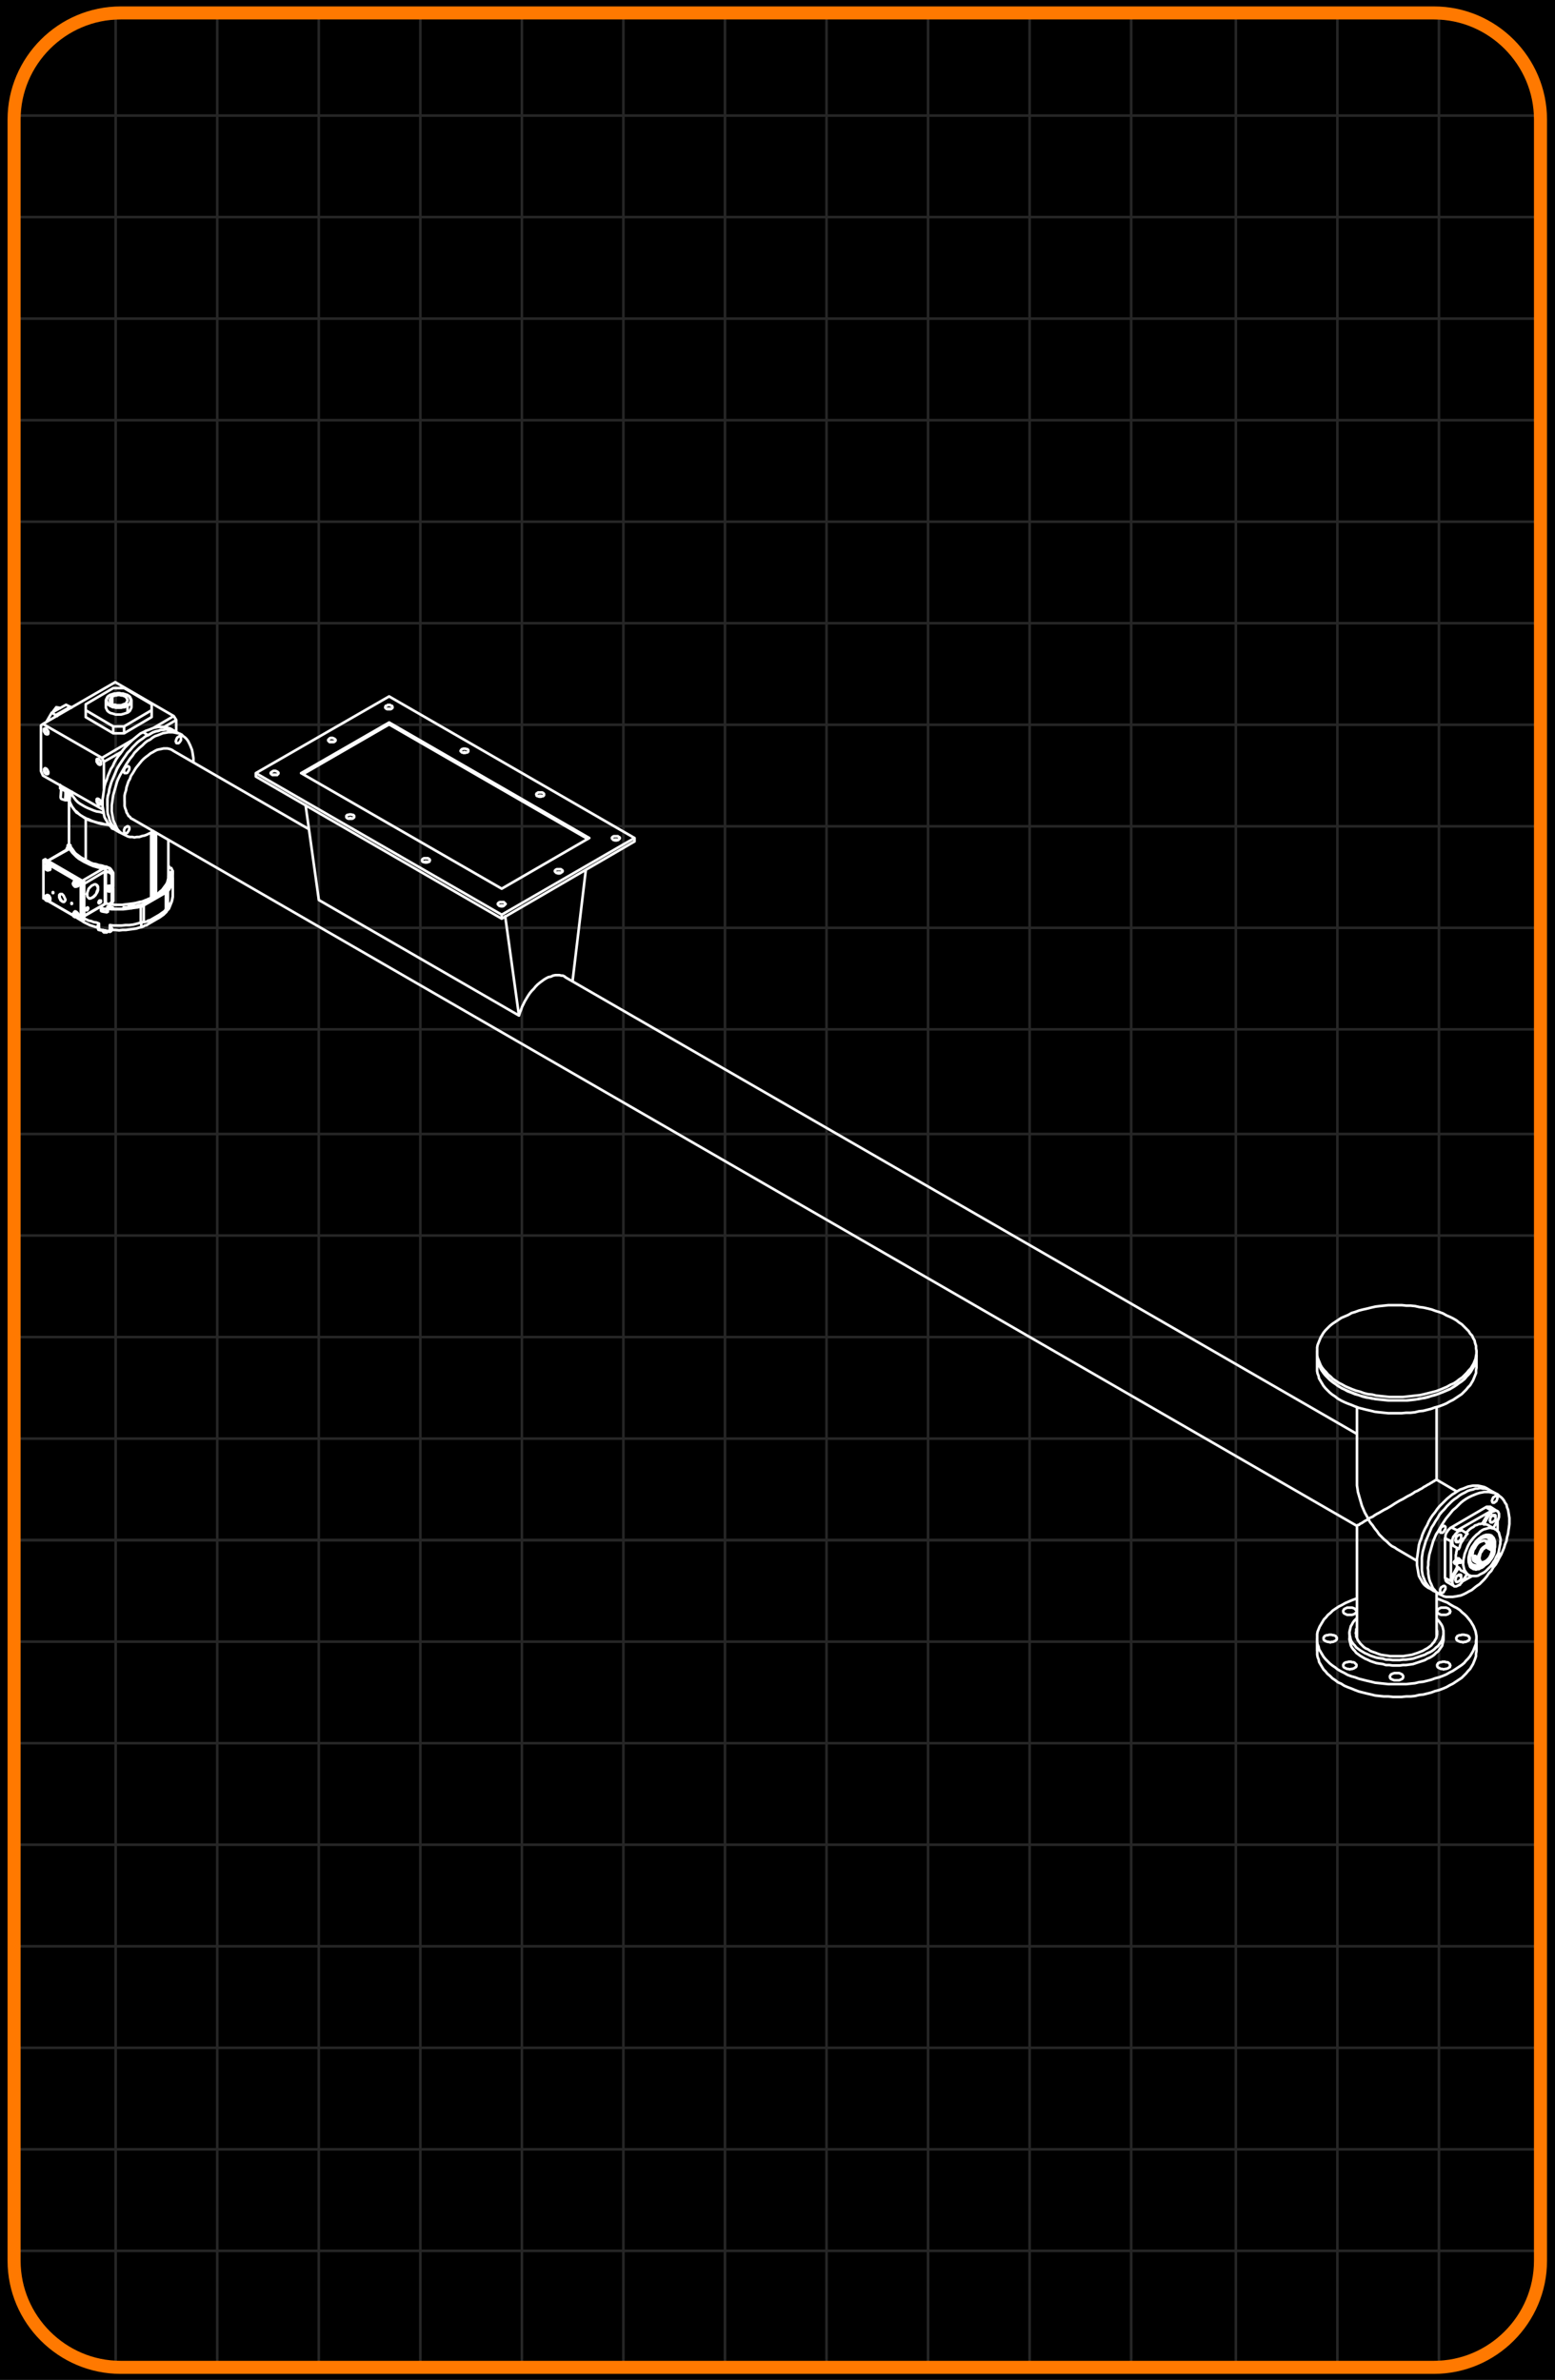 <?xml version="1.0" encoding="utf-8"?>
<!-- Generator: Adobe Illustrator 25.2.0, SVG Export Plug-In . SVG Version: 6.00 Build 0)  -->
<svg version="1.1" xmlns="http://www.w3.org/2000/svg" xmlns:xlink="http://www.w3.org/1999/xlink" x="0px" y="0px"
	 viewBox="0 0 297.99 456.15" enable-background="new 0 0 297.99 456.15" xml:space="preserve">
<g id="Layer_2">
	<rect width="297.99" height="456.15"/>
</g>
<g id="grid">
	<line fill="none" stroke="#262626" stroke-width="0.5" stroke-miterlimit="10" x1="22.16" y1="2.78" x2="22.16" y2="453.86"/>
	<line fill="none" stroke="#262626" stroke-width="0.5" stroke-miterlimit="10" x1="41.63" y1="2.78" x2="41.63" y2="453.86"/>
	<line fill="none" stroke="#262626" stroke-width="0.5" stroke-miterlimit="10" x1="80.55" y1="2.78" x2="80.55" y2="453.86"/>
	<line fill="none" stroke="#262626" stroke-width="0.5" stroke-miterlimit="10" x1="61.09" y1="2.78" x2="61.09" y2="453.86"/>
	<line fill="none" stroke="#262626" stroke-width="0.5" stroke-miterlimit="10" x1="100.01" y1="2.78" x2="100.01" y2="453.86"/>
	<line fill="none" stroke="#262626" stroke-width="0.5" stroke-miterlimit="10" x1="138.93" y1="2.78" x2="138.93" y2="453.86"/>
	<line fill="none" stroke="#262626" stroke-width="0.5" stroke-miterlimit="10" x1="119.47" y1="2.78" x2="119.47" y2="453.86"/>
	<line fill="none" stroke="#262626" stroke-width="0.5" stroke-miterlimit="10" x1="158.39" y1="2.78" x2="158.39" y2="453.86"/>
	<line fill="none" stroke="#262626" stroke-width="0.5" stroke-miterlimit="10" x1="197.31" y1="2.78" x2="197.31" y2="453.86"/>
	<line fill="none" stroke="#262626" stroke-width="0.5" stroke-miterlimit="10" x1="177.85" y1="2.78" x2="177.85" y2="453.86"/>
	<line fill="none" stroke="#262626" stroke-width="0.5" stroke-miterlimit="10" x1="216.77" y1="2.78" x2="216.77" y2="453.86"/>
	<line fill="none" stroke="#262626" stroke-width="0.5" stroke-miterlimit="10" x1="256.29" y1="2.78" x2="256.29" y2="453.86"/>
	<line fill="none" stroke="#262626" stroke-width="0.5" stroke-miterlimit="10" x1="236.83" y1="2.78" x2="236.83" y2="453.86"/>
	<line fill="none" stroke="#262626" stroke-width="0.5" stroke-miterlimit="10" x1="275.75" y1="2.78" x2="275.75" y2="453.86"/>
	<line fill="none" stroke="#262626" stroke-width="0.5" stroke-miterlimit="10" x1="295.21" y1="22.15" x2="2.7" y2="22.15"/>
	<line fill="none" stroke="#262626" stroke-width="0.5" stroke-miterlimit="10" x1="295.21" y1="61.07" x2="2.7" y2="61.07"/>
	<line fill="none" stroke="#262626" stroke-width="0.5" stroke-miterlimit="10" x1="295.21" y1="41.61" x2="2.7" y2="41.61"/>
	<line fill="none" stroke="#262626" stroke-width="0.5" stroke-miterlimit="10" x1="295.21" y1="80.53" x2="2.7" y2="80.53"/>
	<line fill="none" stroke="#262626" stroke-width="0.5" stroke-miterlimit="10" x1="295.21" y1="119.45" x2="2.7" y2="119.45"/>
	<line fill="none" stroke="#262626" stroke-width="0.5" stroke-miterlimit="10" x1="295.21" y1="99.99" x2="2.7" y2="99.99"/>
	<line fill="none" stroke="#262626" stroke-width="0.5" stroke-miterlimit="10" x1="295.21" y1="138.91" x2="2.7" y2="138.91"/>
	<line fill="none" stroke="#262626" stroke-width="0.5" stroke-miterlimit="10" x1="295.21" y1="177.83" x2="2.7" y2="177.83"/>
	<line fill="none" stroke="#262626" stroke-width="0.5" stroke-miterlimit="10" x1="295.21" y1="158.37" x2="2.7" y2="158.37"/>
	<line fill="none" stroke="#262626" stroke-width="0.5" stroke-miterlimit="10" x1="295.21" y1="197.29" x2="2.7" y2="197.29"/>
	<line fill="none" stroke="#262626" stroke-width="0.5" stroke-miterlimit="10" x1="295.21" y1="236.81" x2="2.7" y2="236.81"/>
	<line fill="none" stroke="#262626" stroke-width="0.5" stroke-miterlimit="10" x1="295.21" y1="217.35" x2="2.7" y2="217.35"/>
	<line fill="none" stroke="#262626" stroke-width="0.5" stroke-miterlimit="10" x1="295.21" y1="256.27" x2="2.7" y2="256.27"/>
	<line fill="none" stroke="#262626" stroke-width="0.5" stroke-miterlimit="10" x1="295.21" y1="295.19" x2="2.7" y2="295.19"/>
	<line fill="none" stroke="#262626" stroke-width="0.5" stroke-miterlimit="10" x1="295.21" y1="275.73" x2="2.7" y2="275.73"/>
	<line fill="none" stroke="#262626" stroke-width="0.5" stroke-miterlimit="10" x1="295.21" y1="314.65" x2="2.7" y2="314.65"/>
	<line fill="none" stroke="#262626" stroke-width="0.5" stroke-miterlimit="10" x1="295.21" y1="353.57" x2="2.7" y2="353.57"/>
	<line fill="none" stroke="#262626" stroke-width="0.5" stroke-miterlimit="10" x1="295.21" y1="334.11" x2="2.7" y2="334.11"/>
	<line fill="none" stroke="#262626" stroke-width="0.5" stroke-miterlimit="10" x1="295.21" y1="373.03" x2="2.7" y2="373.03"/>
	<line fill="none" stroke="#262626" stroke-width="0.5" stroke-miterlimit="10" x1="295.21" y1="411.95" x2="2.7" y2="411.95"/>
	<line fill="none" stroke="#262626" stroke-width="0.5" stroke-miterlimit="10" x1="295.21" y1="392.49" x2="2.7" y2="392.49"/>
	<line fill="none" stroke="#262626" stroke-width="0.5" stroke-miterlimit="10" x1="295.21" y1="295.19" x2="2.7" y2="295.19"/>
	<line fill="none" stroke="#262626" stroke-width="0.5" stroke-miterlimit="10" x1="295.21" y1="431.41" x2="2.7" y2="431.41"/>
	<path fill="none" stroke="#FF7900" stroke-width="2.5" stroke-miterlimit="10" d="M274.78,453.74H23.13
		c-11.23,0-20.43-9.19-20.43-20.43V22.91c0-11.23,9.19-20.43,20.43-20.43h251.65c11.23,0,20.43,9.19,20.43,20.43v410.41
		C295.21,444.55,286.02,453.74,274.78,453.74z"/>
</g>
<g id="_x34_in_scr_con">
	<g>
		
			<path fill="none" stroke="#FFFFFF" stroke-width="0.5" stroke-linecap="round" stroke-linejoin="round" stroke-miterlimit="10" d="
			M8.89,148.18l0.38-0.19 M9.27,140.36l-0.38,0.19 M21.52,133.48v1.7 M19.35,153.84l-0.38,0.19 M18.97,146.39l0.38-0.19
			 M285.86,297.17v0.28l-0.09,0.28l-0.09,0.28l-0.19,0.38l-0.19,0.28l-0.19,0.19l-0.19,0.19l-0.28,0.19l-0.19,0.09l-0.19,0.09h-0.28
			l-0.19-0.09 M285.86,297.17l-1.13-0.66 M283.5,298.78v-0.09 M285.48,296.42L285.48,296.42l0.19,0.09l0.09,0.19l0.09,0.19v0.28
			 M282.47,298.4l-0.28-0.09 M281.62,298.59L281.62,298.59 M286.61,290.77l-0.57-0.38 M279.45,301.89l0.57,0.28 M279.45,299.53
			L279.45,299.53 M278.89,295.2l0.57,0.38 M279.17,298.78l-0.19-0.09 M280.39,299.53l-0.47-0.28 M32.35,169.67L32.35,169.67
			 M32.35,169.67L32.35,169.67 M31.22,171.36h-0.09v-0.09 M32.35,169.29v0.09l-0.09,0.09 M32.17,173.91l-0.09,0.38l-0.09,0.28
			l-0.09,0.19l-0.09,0.09 M32.35,169.29v-0.09 M32.35,169.67v-0.38 M32.17,173.91l0.28-0.38l0.28-0.47l0.19-0.38l0.09-0.47
			l0.09-0.38v-0.47 M30.56,175.32v0.19l-0.09,0.19l-0.09,0.19l-0.09,0.09l-0.09,0.09 M18.78,177.77L18.78,177.77l-0.09-0.09
			 M21.33,178.34L21.33,178.34 M21.33,178.43L21.33,178.43v-0.09 M28.77,176.36v0.19l-0.09,0.19l-0.09,0.19l-0.09,0.09l-0.09,0.09
			 M18.97,178.15L18.97,178.15l-0.09-0.09h-0.09v-0.09 M18.97,177.02v0.09l-0.09,0.09v0.19v0.09l-0.09,0.19v0.09 M18.78,177.77
			L18.78,177.77v-0.09h-0.09 M21.05,178.53L21.05,178.53v-0.09 M18.97,178.15v0.09h0.09 M15.58,176.36l0.09,0.09l0.09,0.09
			 M21.42,178.24L21.42,178.24 M18.78,177.77L18.78,177.77l-0.09-0.09 M16.14,175.98v0.09l0.47,0.19l0.38,0.19l0.47,0.09l0.47,0.19
			l0.57,0.09l0.47,0.19 M32.45,169.1v0.09 M32.45,167.78L32.45,167.78 M32.26,167.88l0.19-0.09 M32.54,167.78L32.54,167.78v-0.09
			 M33.01,167.6h0.09 M32.26,169.2h0.09l0.09-0.09 M32.45,169.1h0.09l0.09-0.09v-0.09 M32.45,167.78l-0.09,0.09h-0.09 M32.26,167.78
			h0.09l0.19-0.09 M32.54,167.69h0.28 M32.92,167.22v-0.09 M32.26,167.22v0.09 M32.17,169.67L32.17,169.67v-0.09 M32.17,169.57
			l-0.09,0.09 M32.17,169.29v-0.19 M32.64,169.95v-0.09 M32.64,169.86l-0.09,0.09 M32.54,170.05v-0.19 M32.45,170.23v-0.38
			 M31.98,170.05l-0.09,0.28l-0.19,0.28l-0.19,0.19 M31.22,171.27h0.09 M31.69,170.42l0.09-0.19l0.09-0.19 M29.62,172.31v-0.09
			 M29.24,172.5L29.24,172.5 M29.43,172.31v0.09 M29.43,172.4v-0.09 M29.53,172.31L29.53,172.31 M29.62,172.21l0.38-0.19l0.28-0.19
			l0.38-0.28l0.28-0.28l0.28-0.28l0.19-0.28l0.28-0.38l0.19-0.28 M31.98,169.57L31.98,169.57 M31.98,169.67h0.09v-0.09v-0.09v-0.09
			l0.09-0.09v-0.09v-0.09 M32.17,169.57v0.09 M25.38,173.72L25.38,173.72 M21.7,174.19L21.7,174.19l-0.09-0.28 M23.68,173.91v0.28
			 M21.61,174.19v-0.09v-0.19 M19.44,173.82l-0.09-0.09 M23.68,173.91v0.19v0.09 M24.91,174.1V174v-0.19 M25,173.82v0.28
			 M25.19,174.1v-0.19 M25.38,174L25.38,174 M25.38,174L25.38,174 M25.19,174L25.19,174 M25.29,174L25.29,174 M20.67,174.66
			L20.67,174.66 M19.35,174.47L19.35,174.47v0.09h0.09 M20.67,174.66L20.67,174.66 M20.86,174.1V174 M20.39,174.85L20.39,174.85
			v-0.09 M19.44,174.66L19.44,174.66v-0.09 M21.61,173.91l0.09,0.19v0.09 M23.68,174.19v-0.09v-0.19 M29.43,172.21v-0.28
			 M12.94,153.37v-1.13v-0.47 M12.56,151.67v0.75l-0.09,0.94 M11.62,152.89l0.09-1.13v-0.57 M13.41,151.76v0.94l-0.09,0.85
			 M29.9,171.55v-11.97 M29.43,171.93V159.3 M29.15,172.02v-12.53 M16.43,164.86v-8.01 M28.96,172.02v-12.44 M18.97,172.78
			L18.97,172.78 M19.07,172.59v0.09v0.09l-0.09,0.09l-0.09,0.09 M19.07,173.06l0.09-0.09v-0.09l0.09-0.09v-0.09l-0.09-0.09
			 M18.97,173.06L18.97,173.06h0.09 M19.07,172.59L19.07,172.59 M16.52,174.19L16.52,174.19 M16.62,174v0.09v0.09l-0.09,0.09
			 M16.62,174.38h0.09l0.09-0.09v-0.09v-0.09V174 M16.52,174.47L16.52,174.47h0.09v-0.09 M16.71,174L16.71,174 M13.32,162.69
			l-4.05,2.26 M20.1,167.03l-3.96,2.36 M15.77,168.82l4.05-2.36 M19.82,178.43L19.82,178.43 M10.21,171.08h-0.09v-0.09
			 M10.21,171.08L10.21,171.08 M10.21,171.08L10.21,171.08 M8.42,165.05l-0.09-0.09 M8.32,165.15L8.32,165.15 M15.67,176.27v0.09
			 M15.48,176.27L15.48,176.27 M13.79,173.25l-0.09-0.09v-0.09 M13.79,173.25v-0.09 M13.79,173.25L13.79,173.25 M14.64,175.79
			l0.85,0.47 M9.27,172.68l4.71,2.73 M8.32,172.12l0.28,0.19 M262.2,291.14l0.38,0.66l0.47,0.57l0.38,0.57l0.47,0.57l0.38,0.57
			l0.47,0.47l0.47,0.47l0.57,0.47l0.47,0.47l0.47,0.38l0.57,0.28l0.38,0.28 M260.04,292.46L260.04,292.46l0.09-0.09l0.09-0.09h0.19
			l0.19-0.19l0.19-0.09l0.19-0.09l0.28-0.19l0.28-0.19l0.38-0.19l0.28-0.19 M262.2,291.14l-0.28-0.57l-0.38-0.66l-0.28-0.66
			l-0.28-0.66l-0.19-0.66l-0.19-0.66l-0.19-0.66l-0.19-0.66l-0.09-0.66l-0.09-0.57v-0.66v-0.47 M275.3,283.6L275.3,283.6l-0.09,0.09
			h-0.09l-0.19,0.09l-0.09,0.09l-0.19,0.09l-0.28,0.19l-0.19,0.09l-0.28,0.19l-0.38,0.19l-0.28,0.19l-0.38,0.19l-0.38,0.28
			l-0.38,0.19l-0.47,0.28l-0.47,0.19l-0.38,0.28l-0.47,0.28l-0.57,0.28l-0.47,0.28l-0.47,0.28l-0.57,0.28l-0.47,0.28l-0.47,0.28
			l-0.57,0.38l-0.47,0.28l-0.47,0.28l-0.57,0.28l-0.47,0.28l-0.47,0.28l-0.38,0.19l-0.47,0.28l-0.38,0.28l-0.47,0.19l-0.38,0.19
			 M109.72,188.05l2.54-21.3 M61.1,172.5l-2.54-18.19 M96.53,173.63L96.53,173.63 M99.45,194.64l-2.64-19.04 M74.57,138.85
			l-16.49,9.52 M112.65,160.81l-38.07-21.96 M99.45,194.64l0.19-0.57l0.19-0.47l0.19-0.57l0.28-0.57l0.28-0.57l0.28-0.47l0.28-0.47
			l0.38-0.57l0.38-0.47l0.38-0.38l0.38-0.47l0.38-0.38l0.47-0.38l0.38-0.28l0.38-0.28l0.47-0.28l0.38-0.19l0.47-0.09l0.38-0.19
			l0.47-0.09h0.38h0.38l0.38,0.09h0.28l0.38,0.19l0.09,0.09 M61.1,172.5l38.36,22.15 M275.3,310.18l0.19,0.28l0.28,0.28l0.28,0.38
			l0.19,0.28l0.19,0.38l0.09,0.38l0.09,0.38v0.38v0.38l-0.09,0.38l-0.09,0.38l-0.09,0.38l-0.28,0.38l-0.19,0.28l-0.28,0.38
			l-0.38,0.28l-0.38,0.38l-0.38,0.28l-0.47,0.28 M273.98,316.68l-0.47,0.19l-0.47,0.28l-0.57,0.19l-0.57,0.19l-0.57,0.19l-0.57,0.19
			l-0.66,0.09l-0.66,0.09h-0.57l-0.66,0.09h-0.66h-0.66l-0.66-0.09h-0.66l-0.57-0.19l-0.66-0.09l-0.57-0.09l-0.57-0.19l-0.57-0.19
			l-0.57-0.28l-0.47-0.19l-0.47-0.28l-0.47-0.28l-0.38-0.28l-0.38-0.28l-0.28-0.38l-0.28-0.28l-0.28-0.38l-0.19-0.38l-0.09-0.38
			l-0.09-0.38l-0.09-0.38v-0.38l0.09-0.38l0.09-0.38l0.09-0.38l0.19-0.28l0.19-0.38l0.28-0.38l0.28-0.28l0.19-0.19 M275.3,312.16
			v0.09l0.09,0.38v0.38v0.28l-0.09,0.38l-0.09,0.38l-0.19,0.28l-0.19,0.38l-0.28,0.28l-0.28,0.38l-0.38,0.28l-0.38,0.28l-0.38,0.19
			 M273.14,316.12l-0.47,0.28l-0.47,0.19l-0.47,0.19l-0.57,0.19l-0.57,0.19l-0.57,0.09l-0.57,0.09l-0.57,0.09h-0.66h-0.57h-0.66
			h-0.57l-0.57-0.09l-0.66-0.09l-0.57-0.09l-0.57-0.19l-0.47-0.19l-0.57-0.19l-0.47-0.19l-0.38-0.28l-0.47-0.19l-0.38-0.28
			l-0.28-0.28l-0.38-0.38l-0.19-0.28l-0.28-0.38l-0.09-0.28l-0.19-0.38v-0.38l-0.09-0.28l0.09-0.38v-0.38l0.09-0.09 M282.94,316.4
			v0.09l-0.09,0.47v0.47l-0.19,0.57l-0.19,0.47l-0.19,0.47l-0.28,0.47l-0.28,0.47l-0.38,0.38l-0.38,0.47l-0.38,0.38l-0.47,0.47
			l-0.57,0.38l-0.57,0.38l-0.57,0.38 M278.41,322.71l-0.57,0.28l-0.66,0.38l-0.66,0.28l-0.75,0.28l-0.75,0.19l-0.75,0.28l-0.75,0.19
			l-0.75,0.19l-0.85,0.09l-0.75,0.19l-0.85,0.09h-0.85l-0.85,0.09h-0.85h-0.85l-0.85-0.09h-0.85l-0.85-0.09l-0.85-0.09l-0.75-0.19
			l-0.85-0.19l-0.75-0.19l-0.75-0.19l-0.75-0.28l-0.66-0.28l-0.75-0.28l-0.66-0.28l-0.57-0.38l-0.66-0.28l-0.47-0.38l-0.57-0.38
			l-0.47-0.47l-0.47-0.38l-0.38-0.47l-0.38-0.38l-0.28-0.47l-0.28-0.47l-0.28-0.47l-0.09-0.47l-0.19-0.47l-0.09-0.47v-0.57v-0.19
			 M259.57,309.33l-0.19,0.09l-0.28,0.09h-0.19h-0.28h-0.19h-0.28l-0.19-0.09l-0.19-0.09l-0.19-0.09l-0.09-0.09l-0.09-0.19v-0.09
			v-0.19l0.09-0.09l0.09-0.19l0.19-0.09l0.19-0.09l0.19-0.09h0.28h0.19h0.28h0.19l0.28,0.09l0.19,0.09l0.09,0.09l0.19,0.19
			l0.09,0.09v0.19v0.09l-0.09,0.19l-0.19,0.09L259.57,309.33 M277.57,309.33l-0.19,0.09l-0.28,0.09h-0.19h-0.28h-0.19h-0.28
			l-0.19-0.09l-0.19-0.09l-0.19-0.09l-0.09-0.09l-0.09-0.19v-0.09v-0.19l0.09-0.09l0.09-0.19l0.19-0.09l0.19-0.09l0.19-0.09h0.28
			h0.19h0.28h0.19l0.28,0.09l0.19,0.09l0.09,0.09l0.19,0.19v0.09l0.09,0.19l-0.09,0.09v0.19l-0.19,0.09L277.57,309.33
			 M281.24,314.52l-0.19,0.09l-0.19,0.09h-0.28l-0.19,0.09l-0.28-0.09h-0.19l-0.28-0.09l-0.19-0.09l-0.19-0.09l-0.09-0.09
			l-0.09-0.19v-0.09v-0.19l0.09-0.09l0.09-0.19l0.19-0.09l0.19-0.09h0.28l0.19-0.09h0.28h0.19l0.28,0.09h0.19l0.19,0.09l0.19,0.09
			l0.09,0.19l0.09,0.09v0.19v0.09l-0.09,0.19l-0.09,0.09L281.24,314.52 M277.57,319.7l-0.19,0.09l-0.28,0.09h-0.19l-0.28,0.09
			l-0.19-0.09h-0.28l-0.19-0.09l-0.19-0.09l-0.19-0.09l-0.09-0.09l-0.09-0.19v-0.09v-0.19l0.09-0.09l0.09-0.19l0.19-0.09l0.19-0.09
			h0.19l0.28-0.09h0.19h0.28l0.19,0.09h0.28l0.19,0.09l0.09,0.09l0.19,0.19v0.09l0.09,0.19l-0.09,0.09v0.19l-0.19,0.09L277.57,319.7
			 M268.52,321.87l-0.19,0.09l-0.19,0.09h-0.28h-0.19h-0.28h-0.19l-0.28-0.09l-0.19-0.09l-0.19-0.09l-0.09-0.09l-0.09-0.19v-0.09
			v-0.19l0.09-0.09l0.09-0.19l0.19-0.09l0.19-0.09l0.28-0.09h0.19h0.28h0.19h0.28l0.19,0.09l0.19,0.09l0.19,0.09l0.09,0.19
			l0.09,0.09v0.19v0.09l-0.09,0.19l-0.09,0.09L268.52,321.87 M255.8,314.52l-0.19,0.09l-0.19,0.09h-0.28l-0.19,0.09l-0.28-0.09
			h-0.19l-0.28-0.09l-0.19-0.09l-0.19-0.09l-0.09-0.09l-0.09-0.19v-0.09v-0.19l0.09-0.09l0.09-0.19l0.19-0.09l0.19-0.09h0.28
			l0.19-0.09h0.28h0.19l0.28,0.09h0.19l0.19,0.09l0.19,0.09l0.09,0.19l0.09,0.09v0.19v0.09l-0.09,0.19l-0.09,0.09L255.8,314.52
			 M259.57,319.7l-0.19,0.09l-0.28,0.09h-0.19l-0.28,0.09l-0.19-0.09h-0.28l-0.19-0.09l-0.19-0.09l-0.19-0.09l-0.09-0.09l-0.09-0.19
			v-0.09v-0.19l0.09-0.09l0.09-0.19l0.19-0.09l0.19-0.09h0.19l0.28-0.09h0.19h0.28l0.19,0.09h0.28l0.19,0.09l0.09,0.09l0.19,0.19
			l0.09,0.09v0.19v0.09l-0.09,0.19l-0.19,0.09L259.57,319.7 M275.3,306.41l0.66,0.19l0.66,0.28l0.75,0.28l0.57,0.38l0.66,0.38
			l0.57,0.28l0.57,0.38l0.47,0.47l0.47,0.38l0.38,0.38l0.38,0.47l0.38,0.47l0.28,0.47l0.28,0.47l0.19,0.47l0.19,0.47l0.09,0.47
			l0.09,0.47v0.47l-0.09,0.57v0.47l-0.19,0.47l-0.19,0.47l-0.19,0.47l-0.28,0.47l-0.28,0.47l-0.38,0.47l-0.38,0.38l-0.38,0.47
			l-0.47,0.38l-0.57,0.38l-0.57,0.38l-0.57,0.38 M278.41,320.26l-0.57,0.28l-0.66,0.38l-0.66,0.28l-0.75,0.28l-0.75,0.19l-0.75,0.28
			l-0.75,0.19l-0.75,0.19l-0.85,0.09l-0.75,0.19l-0.85,0.09l-0.85,0.09h-0.85h-0.85h-0.85h-0.85l-0.85-0.09l-0.85-0.09l-0.85-0.09
			l-0.75-0.19l-0.85-0.19l-0.75-0.19l-0.75-0.19l-0.75-0.28L259,321.3l-0.75-0.28l-0.66-0.38l-0.57-0.28l-0.66-0.38l-0.47-0.38
			l-0.57-0.38l-0.47-0.38l-0.47-0.47l-0.38-0.38l-0.38-0.47l-0.28-0.47l-0.28-0.47l-0.28-0.47l-0.09-0.47l-0.19-0.47l-0.09-0.47
			v-0.47v-0.57v-0.47l0.09-0.47l0.19-0.47l0.19-0.47l0.28-0.47l0.28-0.47l0.28-0.47l0.38-0.38l0.38-0.47l0.47-0.38l0.47-0.47
			l0.57-0.38l0.57-0.38l0.57-0.28l0.66-0.38l0.66-0.28l0.66-0.28l0.75-0.28h0.19 M276.62,314.04v0.28l-0.09,0.38l-0.09,0.38
			l-0.09,0.38l-0.28,0.38l-0.19,0.28l-0.28,0.38l-0.38,0.28l-0.38,0.38l-0.38,0.28l-0.47,0.28 M273.98,317.72l-0.47,0.19l-0.47,0.28
			l-0.57,0.19l-0.57,0.19l-0.57,0.19l-0.57,0.19l-0.66,0.09l-0.66,0.09h-0.57l-0.66,0.09h-0.66h-0.66l-0.66-0.09h-0.66l-0.57-0.19
			l-0.66-0.09l-0.57-0.09l-0.57-0.19l-0.57-0.19l-0.57-0.28l-0.47-0.19l-0.47-0.28l-0.47-0.28l-0.38-0.28l-0.38-0.28l-0.28-0.38
			l-0.28-0.28l-0.28-0.38l-0.19-0.38l-0.09-0.38l-0.09-0.38l-0.09-0.38v-0.19 M252.4,262.12v0.19v0.47l0.09,0.47l0.19,0.47
			l0.09,0.47l0.28,0.47l0.28,0.47l0.28,0.47l0.38,0.47l0.38,0.38l0.47,0.47l0.47,0.38l0.57,0.38l0.47,0.38l0.66,0.38l0.57,0.28
			l0.66,0.28l0.75,0.28l0.66,0.28l0.75,0.28l0.75,0.19l0.75,0.19l0.85,0.19l0.75,0.19l0.85,0.09l0.85,0.09l0.85,0.09h0.85h0.85h0.85
			l0.85-0.09h0.85l0.85-0.09l0.75-0.19l0.85-0.09l0.75-0.19l0.75-0.19l0.75-0.28l0.75-0.19l0.75-0.28l0.66-0.28l0.66-0.38l0.57-0.28
			 M278.41,268.34l0.57-0.38l0.57-0.38l0.57-0.38l0.47-0.47l0.38-0.38l0.38-0.47l0.38-0.38l0.28-0.47l0.28-0.47l0.19-0.47l0.19-0.47
			l0.19-0.47v-0.57l0.09-0.47 M252.4,259.67v0.19v0.47l0.09,0.47l0.19,0.47l0.09,0.47l0.28,0.47l0.28,0.47l0.28,0.47l0.38,0.47
			l0.38,0.38l0.47,0.47l0.47,0.38l0.57,0.38l0.47,0.38l0.66,0.38l0.57,0.28l0.66,0.38l0.75,0.28l0.66,0.28l0.75,0.19l0.75,0.28
			l0.75,0.19l0.85,0.09l0.75,0.19l0.85,0.09l0.85,0.09l0.85,0.09h0.85h0.85h0.85h0.85l0.85-0.09l0.85-0.09l0.75-0.09l0.85-0.19
			l0.75-0.19l0.75-0.19l0.75-0.19l0.75-0.28l0.75-0.28l0.66-0.28l0.66-0.28l0.57-0.38 M278.41,265.89l0.57-0.38l0.57-0.38l0.57-0.38
			l0.47-0.38l0.38-0.47l0.38-0.38l0.38-0.47l0.28-0.47l0.28-0.47l0.19-0.47l0.19-0.47l0.19-0.47v-0.47l0.09-0.57 M22.84,159.49
			L22.84,159.49l-0.38-0.28l-0.28-0.28l-0.28-0.28l-0.28-0.38l-0.28-0.38l-0.19-0.38l-0.19-0.47l-0.09-0.47l-0.19-0.47l-0.09-0.57
			v-0.57v-0.57 M20.57,154.4v-0.57v-0.66l0.09-0.66l0.19-0.57l0.09-0.66l0.19-0.66l0.19-0.66l0.28-0.66l0.28-0.66l0.28-0.66
			l0.28-0.66l0.38-0.66l0.38-0.57l0.38-0.57l0.47-0.66l0.38-0.57l0.47-0.47l0.47-0.57l0.47-0.47l0.47-0.47l0.47-0.38l0.57-0.38
			l0.47-0.38l0.57-0.28l0.47-0.28l0.47-0.28l0.57-0.19l0.47-0.09l0.47-0.19h0.47l0.47-0.09l0.47,0.09h0.38l0.47,0.09l0.38,0.19
			l0.38,0.19 M25.47,157.04L25.47,157.04l-0.38-0.19l-0.19-0.28l-0.28-0.19L24.44,156l-0.19-0.28l-0.09-0.38l-0.19-0.47l-0.09-0.38
			v-0.47v-0.47 M23.87,153.55v-0.47v-0.57l0.09-0.47l0.19-0.57l0.09-0.57l0.19-0.57l0.19-0.57l0.28-0.47l0.19-0.57l0.38-0.57
			l0.28-0.47l0.28-0.47l0.38-0.47l0.38-0.47l0.38-0.47l0.38-0.38l0.47-0.38l0.38-0.28l0.47-0.38l0.38-0.19l0.47-0.28l0.38-0.19
			l0.38-0.09l0.47-0.09l0.38-0.09h0.38h0.38l0.38,0.09l0.28,0.09l0.38,0.19 M33.67,142.06l0.09-0.09v-0.19l0.09-0.19l0.09-0.19
			l0.09-0.09l0.19-0.09l0.09-0.09h0.19h0.09l0.09,0.09v0.09v0.19v0.19v0.19l-0.09,0.09l-0.09,0.19l-0.19,0.19l-0.09,0.09h-0.19
			h-0.09h-0.09l-0.09-0.09v-0.09L33.67,142.06 M23.78,147.8v-0.09v-0.19l0.09-0.19l0.09-0.19l0.19-0.09l0.09-0.09l0.19-0.09h0.09
			h0.09l0.09,0.09l0.09,0.09v0.19v0.19l-0.09,0.19l-0.09,0.19l-0.09,0.09l-0.09,0.19l-0.19,0.09h-0.09h-0.19h-0.09l-0.09-0.09v-0.09
			V147.8 M23.78,159.4v-0.19v-0.19l0.09-0.19l0.09-0.19l0.19-0.09l0.09-0.09l0.19-0.09h0.09l0.09,0.09h0.09l0.09,0.19v0.09v0.19
			l-0.09,0.19l-0.09,0.19l-0.09,0.09l-0.09,0.19l-0.19,0.09h-0.09l-0.19,0.09l-0.09-0.09l-0.09-0.09v-0.09V159.4 M29.43,159.3
			l-0.19,0.09l-0.47,0.28l-0.57,0.28l-0.47,0.19l-0.47,0.09l-0.57,0.19h-0.47l-0.47,0.09l-0.38-0.09h-0.47l-0.38-0.09l-0.38-0.19
			l-0.38-0.19l-0.38-0.19l-0.38-0.28l-0.28-0.28l-0.28-0.38l-0.19-0.38l-0.19-0.47l-0.19-0.38l-0.19-0.47l-0.09-0.57l-0.09-0.47
			l-0.09-0.57v-0.57 M21.42,154.97v-0.66l0.09-0.57l0.09-0.66l0.09-0.66l0.19-0.66l0.19-0.66l0.19-0.66l0.19-0.66l0.28-0.66
			l0.28-0.57l0.38-0.66l0.38-0.66l0.38-0.66l0.38-0.57l0.38-0.57l0.47-0.57l0.38-0.57l0.47-0.47l0.47-0.47l0.57-0.47l0.47-0.47
			l0.47-0.38l0.57-0.28l0.47-0.38l0.47-0.28l0.57-0.19l0.47-0.19l0.47-0.19l0.57-0.09l0.47-0.09h0.47h0.38l0.47,0.09l0.38,0.09
			l0.47,0.09l0.38,0.19l0.28,0.28l0.38,0.28l0.28,0.28l0.28,0.38l0.19,0.38l0.19,0.38l0.19,0.47l0.19,0.47l0.09,0.47l0.09,0.57
			l0.09,0.57v0.57v0.19 M284.82,285.21l-0.38-0.19l-0.38-0.09l-0.38-0.09l-0.47-0.09h-0.47h-0.47l-0.47,0.09l-0.47,0.09l-0.47,0.19
			l-0.47,0.19l-0.57,0.19l-0.47,0.28l-0.57,0.38l-0.47,0.28l-0.47,0.38l-0.57,0.47l-0.47,0.47l-0.47,0.47l-0.47,0.47l-0.47,0.57
			l-0.38,0.57l-0.47,0.57l-0.38,0.57l-0.38,0.66l-0.28,0.66l-0.38,0.66l-0.28,0.57l-0.28,0.66l-0.19,0.66l-0.28,0.66l-0.19,0.66
			l-0.09,0.66l-0.09,0.66l-0.09,0.66l-0.09,0.57v0.66v0.57l0.09,0.57l0.09,0.47l0.09,0.57l0.09,0.47l0.19,0.38l0.28,0.47l0.19,0.38
			l0.28,0.38l0.28,0.28l0.38,0.28l0.28,0.19 M285.76,285.77l-0.38-0.19l-0.38-0.19l-0.47-0.09h-0.38l-0.47-0.09l-0.47,0.09h-0.47
			l-0.47,0.19l-0.47,0.09l-0.57,0.19l-0.47,0.28l-0.57,0.28l-0.47,0.28l-0.47,0.38l-0.57,0.38l-0.47,0.38l-0.47,0.47l-0.47,0.47
			l-0.47,0.57l-0.47,0.47l-0.47,0.57l-0.38,0.66l-0.38,0.57l-0.38,0.66l-0.38,0.57l-0.28,0.66l-0.28,0.66l-0.28,0.66l-0.28,0.66
			l-0.19,0.66l-0.19,0.66l-0.19,0.66l-0.09,0.57l-0.09,0.66v0.66v0.57v0.57v0.57l0.09,0.57l0.09,0.47l0.19,0.47l0.19,0.47l0.19,0.38
			l0.28,0.38l0.28,0.38l0.28,0.28l0.28,0.28l0.38,0.28 M10.77,135.55l0.57,0.09 M11.53,135.74l-0.19-0.09 M10.21,136.5v-0.19
			 M8.89,147.33H8.79H8.7H8.61v0.09l-0.09,0.19l0.09,0.09v0.19l0.09,0.09l0.09,0.19h0.09 M10.77,135.55l0.47,0.28 M10.21,136.31
			l0.57-0.75 M10.21,136.31l0.09,0.09 M8.89,148.18l0.19,0.09h0.09l0.09-0.09v-0.09 M8.89,148.18v0.19 M12.66,135.08l-2.73,1.51
			 M12.66,135.08l0.75,0.38 M13.51,135.46l-2.83,1.6 M13.69,135.65l-0.19-0.19 M9.92,136.59l0.75,0.47 M9.92,136.59l-1.04,1.79
			 M10.96,137.25l-0.28-0.19 M10.68,137.06l-0.19,0.38 M8.89,139.7H8.79H8.7H8.61v0.09l-0.09,0.19l0.09,0.09v0.19l0.09,0.09
			l0.09,0.09l0.09,0.09 M21.23,134.71v0.38 M8.89,140.55l0.19,0.09h0.09l0.09-0.09v-0.09v-0.09 M8.89,140.55v0.19 M24.44,133.29
			l0.28,0.09l0.19,0.19l0.09,0.19l0.09,0.19l0.09,0.19v0.28l-0.09,0.19L25,134.8l-0.09,0.19l-0.19,0.09l-0.28,0.19 M21.23,134.71
			l-0.28,0.19 M21.52,133.48l-0.19,0.19l-0.09,0.09l-0.09,0.19l-0.09,0.09v0.19v0.19l0.09,0.09l0.09,0.19 M23.97,134.89l0.19-0.09
			l0.09-0.19l0.09-0.19l0.09-0.09v-0.19l-0.09-0.19l-0.09-0.19l-0.09-0.09l-0.19-0.19l-0.28-0.09l-0.19-0.09h-0.28l-0.28-0.09h-0.38
			l-0.28,0.09h-0.28l-0.19,0.09l-0.28,0.09 M21.89,135.08h0.19l0.28,0.09h0.28h0.28h0.28l0.28-0.09l0.19-0.09l0.28-0.09
			 M21.52,135.27l0.38-0.19 M20.95,134.89l0.57,0.38 M21.05,133.2l0.28-0.09l0.28-0.09l0.28-0.09h0.38l0.28-0.09h0.38l0.28,0.09
			h0.38l0.28,0.09l0.28,0.09l0.28,0.09l0.19,0.19l0.19,0.19l0.09,0.19l0.09,0.19l0.09,0.19v0.19L25,134.52l-0.09,0.19l-0.09,0.19
			l-0.19,0.09l-0.19,0.19 M24.44,135.27v1.32 M24.44,135.18l-0.28,0.09l-0.28,0.09l-0.28,0.09l-0.38,0.09h-0.28h-0.38h-0.28
			l-0.38-0.09l-0.28-0.09l-0.28-0.09l-0.28-0.09l-0.19-0.19l-0.19-0.09l-0.09-0.19l-0.09-0.19l-0.09-0.19v-0.19l0.09-0.19l0.09-0.19
			l0.09-0.19l0.19-0.19l0.19-0.19 M21.05,133.2v0.09 M24.44,135.27l-0.28,0.09l-0.28,0.19h-0.28l-0.38,0.09h-0.28h-0.38h-0.38
			l-0.28-0.09h-0.28l-0.38-0.19l-0.19-0.09l-0.28-0.19l-0.19-0.09l-0.09-0.19l-0.09-0.19l-0.09-0.19v-0.28l0.09-0.19l0.09-0.19
			l0.09-0.19l0.19-0.19l0.28-0.09 M24.44,135.18v0.09 M18.97,153.18h-0.09h-0.09h-0.09l-0.09,0.09v0.09v0.19l0.09,0.09l0.09,0.19
			l0.09,0.09l0.09,0.09 M19.73,154.97l-0.19,0.09 M18.97,154.02l0.09,0.09h0.19v-0.09l0.09-0.09v-0.09 M18.97,154.02l-0.09,0.19
			 M29.06,137.44v-1.32 M16.43,137.44v-1.32 M23.78,140.55v-1.32 M21.7,140.55v-1.32 M24.44,136.59l0.28-0.19l0.19-0.19l0.09-0.19
			l0.09-0.19l0.09-0.19v-0.09 M20.29,135.55v0.09l0.09,0.19l0.09,0.19l0.09,0.19l0.19,0.19l0.28,0.19l0.19,0.09l0.38,0.09l0.28,0.09
			l0.28,0.09h0.38h0.38h0.28l0.38-0.09l0.28-0.09l0.28-0.09l0.28-0.09 M23.78,139.23H21.7 M29.06,136.12l-5.28,3.11 M29.06,134.99
			v1.13 M23.78,131.88l5.28,3.11 M21.7,131.88h2.07 M16.43,134.99l5.28-3.11 M16.43,136.12v-1.13 M21.7,139.23l-5.28-3.11
			 M18.97,145.54l-0.09-0.09h-0.09l-0.09,0.09l-0.09,0.09v0.09v0.19l0.09,0.09l0.09,0.19l0.09,0.09l0.09,0.09 M18.97,146.39
			l0.09,0.09h0.19v-0.09l0.09-0.09v-0.09 M18.97,146.39l-0.09,0.09 M21.7,140.55l-5.28-3.11 M29.06,137.44l-5.28,3.11 M23.78,140.55
			H21.7 M33.3,137.25l-11.21-6.5 M22.08,130.75l-13.85,8.01 M33.77,138v2.26 M31.51,139.32l2.26-1.32 M19.91,146.01l3.49-1.98
			 M33.3,137.25l0.47,0.75 M29.43,139.51l3.86-2.26 M19.54,145.26l5.94-3.49 M8.89,148.37h0.09h0.09h0.09l0.09-0.09v-0.09v-0.19
			v-0.09l-0.09-0.19l-0.09-0.19l-0.09-0.09l-0.09-0.09 M8.89,147.33l-0.19-0.09H8.61l-0.09,0.09l-0.09,0.09v0.09v0.09v0.19
			l0.09,0.19l0.09,0.19l0.09,0.09l0.19,0.09 M8.89,140.74h0.09h0.09h0.09l0.09-0.09v-0.09v-0.19v-0.19l-0.09-0.09l-0.09-0.19
			l-0.09-0.09l-0.09-0.09 M8.89,139.7l-0.19-0.09H8.61l-0.09,0.09H8.42v0.19v0.09v0.19l0.09,0.19l0.09,0.09l0.09,0.19l0.19,0.09
			 M18.88,154.21h0.19h0.09h0.09l0.09-0.09v-0.09v-0.19v-0.19l-0.09-0.09l-0.09-0.19l-0.09-0.09l-0.19-0.09 M18.88,153.18
			l-0.09-0.09h-0.09h-0.09l-0.09,0.09v0.19v0.09v0.19l0.09,0.19l0.09,0.09l0.09,0.19l0.09,0.09 M18.88,146.49l0.19,0.09h0.09h0.09
			l0.09-0.09v-0.19v-0.09v-0.19l-0.09-0.19l-0.09-0.09l-0.09-0.09l-0.19-0.09 M18.88,145.54l-0.09-0.09h-0.09h-0.09l-0.09,0.09v0.09
			v0.19v0.19l0.09,0.09l0.09,0.19l0.09,0.09l0.09,0.09 M19.73,154.97l-0.19,0.09 M19.91,146.01v5.18 M19.54,145.26l0.38,0.75
			 M8.23,138.76l11.31,6.5 M7.85,139.04l0.38-0.28 M7.85,147.8v-8.76 M8.23,148.65l-0.38-0.85 M19.54,155.06l-11.31-6.41
			 M27.45,140.36l0.47-0.28l0.57-0.19l0.47-0.19l0.47-0.19l0.47-0.09l0.47-0.09h0.47h0.47l0.47,0.09l0.38,0.09l0.38,0.09l0.38,0.19
			 M28.4,140.93l0.47-0.28l0.47-0.28l0.57-0.19l0.47-0.09l0.47-0.19h0.47l0.47-0.09l0.47,0.09h0.38l0.47,0.09l0.38,0.19l0.38,0.19
			 M22.84,159.49L22.84,159.49l-0.38-0.28l-0.28-0.28l-0.28-0.28l-0.28-0.38l-0.28-0.38l-0.19-0.38l-0.19-0.47l-0.09-0.47
			l-0.19-0.47l-0.09-0.57v-0.57v-0.57v-0.57v-0.66l0.09-0.66l0.19-0.57l0.09-0.66l0.19-0.66l0.19-0.66l0.28-0.66l0.28-0.66
			l0.28-0.66l0.28-0.66l0.38-0.66l0.38-0.57l0.38-0.57l0.47-0.66l0.38-0.57l0.47-0.47l0.47-0.57l0.47-0.47l0.47-0.47l0.47-0.38
			l0.57-0.38l0.47-0.38l0.57-0.28 M28.4,140.93l-0.94-0.57 M21.89,158.93L21.89,158.93l-0.28-0.19l-0.38-0.28l-0.28-0.38l-0.28-0.28
			l-0.19-0.38l-0.28-0.47l-0.19-0.38l-0.09-0.47l-0.09-0.57l-0.09-0.47l-0.09-0.57v-0.66v-0.57l0.09-0.57l0.09-0.66l0.09-0.66
			l0.09-0.66l0.19-0.66l0.28-0.66l0.19-0.66l0.28-0.66l0.28-0.66l0.38-0.57l0.28-0.66l0.38-0.66l0.38-0.57l0.47-0.57l0.38-0.57
			l0.47-0.57l0.47-0.47l0.47-0.47l0.47-0.47l0.57-0.47l0.47-0.38l0.47-0.38l0.57-0.28 M12.75,151.76l-1.23-0.66 M11.53,150.44v0.66
			 M13.79,151.76h-1.04 M12.75,151.2v0.57 M252.4,259.67v0.28v0.47l0.09,0.47l0.19,0.47l0.19,0.47l0.19,0.47l0.28,0.47
			 M253.35,262.78l0.38,0.47l0.38,0.47l0.38,0.38l0.47,0.47l0.47,0.38l0.57,0.38l0.57,0.38l0.57,0.38l0.66,0.28l0.66,0.28l0.66,0.28
			l0.75,0.28l0.75,0.28l0.75,0.19l0.75,0.19l0.85,0.19l0.75,0.09l0.85,0.09l0.85,0.09l0.85,0.09h0.85h0.85h0.85h0.85l0.85-0.09
			l0.75-0.09l0.85-0.19l0.85-0.09l0.75-0.19l0.75-0.28l0.75-0.19l0.75-0.28l0.66-0.28l0.66-0.28l0.66-0.28l0.66-0.38l0.57-0.38
			l0.47-0.38l0.57-0.38l0.47-0.38l0.38-0.47l0.38-0.38l0.38-0.47l0.28-0.47l0.28-0.47l0.19-0.47l0.19-0.47l0.09-0.47l0.09-0.47
			v-0.47 M253.35,262.12l0.38,0.47l0.38,0.38l0.38,0.47l0.47,0.38l0.47,0.47l0.57,0.38l0.57,0.38l0.57,0.28l0.66,0.38l0.66,0.28
			l0.66,0.28l0.75,0.28l0.75,0.19l0.75,0.28l0.75,0.19l0.85,0.09l0.75,0.19l0.85,0.09l0.85,0.09l0.85,0.09h0.85h0.85h0.85l0.85-0.09
			l0.85-0.09l0.75-0.09l0.85-0.09l0.85-0.19l0.75-0.19l0.75-0.19l0.75-0.19l0.75-0.28l0.66-0.28l0.66-0.28l0.66-0.38l0.66-0.28
			l0.57-0.38l0.47-0.38l0.57-0.38l0.47-0.47l0.38-0.38l0.38-0.47l0.38-0.38l0.28-0.47l0.28-0.47l0.19-0.47l0.19-0.47l0.09-0.57
			l0.09-0.47v-0.47l-0.09-0.47v-0.47l-0.19-0.57l-0.09-0.47l-0.28-0.47l-0.19-0.47l-0.38-0.38l-0.28-0.47l-0.47-0.47l-0.38-0.38
			l-0.47-0.47l-0.57-0.38l-0.47-0.38l-0.66-0.38l-0.57-0.28l-0.66-0.28l-0.66-0.38l-0.75-0.28l-0.66-0.19l-0.75-0.28l-0.75-0.19
			l-0.85-0.19l-0.75-0.09l-0.85-0.19l-0.85-0.09h-0.85l-0.85-0.09h-0.85h-0.85h-0.85l-0.85,0.09l-0.85,0.09l-0.75,0.09l-0.85,0.19
			l-0.75,0.19l-0.85,0.19l-0.75,0.19l-0.75,0.28l-0.66,0.19l-0.66,0.38l-0.66,0.28l-0.66,0.28l-0.57,0.38l-0.57,0.38l-0.57,0.38
			l-0.47,0.38l-0.47,0.47l-0.38,0.38l-0.38,0.47l-0.28,0.47l-0.28,0.47l-0.19,0.47l-0.19,0.47l-0.19,0.47l-0.09,0.47v0.47v0.57v0.47
			l0.09,0.47l0.19,0.47l0.19,0.47l0.19,0.47L253.35,262.12 M285.2,295.57v-0.09 M285.58,295.76h-0.09 M285.58,295.76L285.58,295.76
			 M284.92,295.38h0.09h0.19l0.09,0.09l0.09,0.09h0.09v0.09h-0.09 M285.11,295.57l-0.09-0.09 M285.01,295.48v-0.09 M285.01,295.38
			l0.19,0.09 M285.2,295.48l0.19,0.09 M285.39,295.57L285.39,295.57 M285.39,295.57h-0.28 M285.48,295.76L285.48,295.76
			 M285.48,295.76h-0.19l-0.09-0.09h-0.19l-0.09-0.09l-0.09-0.09h-0.09 M285.39,295.67l0.09,0.09 M285.39,295.67h-0.09l-0.09-0.09
			h-0.09l-0.09-0.09h-0.09v-0.09 M282.18,300l0.28,0.09h0.38l0.38-0.09l0.38-0.09 M282.75,298.68l-0.19,0.09 M282.47,298.59
			l0.19-0.09 M283.03,298.78v0.09l-0.09,0.09h-0.09h-0.09 M283.03,298.78v0.09l-0.09,0.09 M282.84,298.78v0.09v0.09h-0.09h-0.09
			l-0.09-0.09l-0.09-0.09v-0.09l-0.09-0.19 M282.75,298.87l-0.19-0.09 M282.56,298.78l-0.09-0.19 M282.47,298.59l0.09-0.19
			 M282.56,298.4l0.19,0.09 M282.75,298.49l0.09,0.28 M282.84,298.78l-0.09,0.09 M283.03,298.78L283.03,298.78 M282.37,298.49
			L282.37,298.49 M282.37,298.49l0.09-0.09h0.09h0.09l0.09,0.09l0.09,0.09v0.09v0.09 M283.03,298.78h-0.19 M282.37,298.49l0.09-0.19
			v-0.09h0.09l0.19,0.09l0.09,0.09l0.09,0.09l0.09,0.19v0.09 M285.86,297.17h0.09h0.09h0.09 M283.6,299.81l-0.28,0.19l-0.38,0.09
			l-0.38-0.09l-0.28-0.09l-0.28-0.19l-0.19-0.28l-0.09-0.47l-0.09-0.38 M282.65,299.34L282.65,299.34l-0.28-0.19l-0.09-0.28
			l-0.09-0.28v-0.28 M282.18,298.31v-0.38l0.09-0.47l0.09-0.38l0.28-0.38l0.19-0.38l0.28-0.38l0.28-0.28l0.38-0.19l0.28-0.09
			l0.28-0.09h0.28l0.28,0.09 M285.48,295.76h-0.19h-0.09l-0.19-0.09h-0.19v-0.09l-0.09-0.09 M285.48,295.76L285.48,295.76
			 M282.56,298.21h0.09h0.09l0.09,0.09l0.09,0.19l0.09,0.19v0.09 M283.22,298.87l-0.19-0.09 M286.14,297.17v-0.28l-0.09-0.28
			l-0.09-0.19l-0.19-0.09l-0.19-0.09h-0.28l-0.19,0.09l-0.28,0.09l-0.28,0.19l-0.28,0.19l-0.19,0.28l-0.19,0.28l-0.19,0.38
			l-0.09,0.38l-0.09,0.28v0.38 M283.5,298.78v0.28l0.09,0.19l0.09,0.19l0.19,0.19l0.19,0.09h0.19l0.28-0.09l0.28-0.09l0.28-0.19
			l0.19-0.28l0.28-0.28l0.19-0.28l0.19-0.28l0.09-0.38l0.09-0.38v-0.28 M286.42,296.99v-0.28l-0.09-0.28l-0.19-0.28l-0.19-0.19
			l-0.28-0.09h-0.28l-0.28,0.09l-0.28,0.19l-0.28,0.19l-0.38,0.28l-0.28,0.28l-0.19,0.38l-0.19,0.47l-0.19,0.38l-0.09,0.38v0.38
			 M283.22,298.87v0.38l0.09,0.28l0.19,0.19l0.19,0.19l0.19,0.09h0.28h0.38l0.28-0.19l0.28-0.19l0.28-0.28l0.28-0.38l0.28-0.38
			l0.19-0.38l0.19-0.38l0.09-0.47v-0.38 M285.86,295.95v-0.28l-0.19-0.38l-0.19-0.28l-0.28-0.19l-0.28-0.19h-0.38l-0.38,0.09
			l-0.38,0.19l-0.47,0.28l-0.38,0.38l-0.38,0.47l-0.28,0.47l-0.28,0.47l-0.19,0.57l-0.09,0.47l-0.09,0.57 M285.86,295.95l-0.09-0.38
			l-0.09-0.38l-0.19-0.38l-0.19-0.19 M281.62,298.59v-0.47l0.09-0.57l0.19-0.57l0.28-0.57l0.38-0.47l0.38-0.47l0.38-0.38l0.47-0.28
			l0.38-0.19l0.47-0.09h0.38l0.28,0.09l0.28,0.28l0.19,0.28l0.09,0.38l0.09,0.38 M283.69,299.91l-0.38,0.19l-0.38,0.09l-0.38-0.09
			l-0.38-0.09l-0.28-0.19l-0.19-0.38l-0.09-0.38v-0.47 M286.05,296.04L286.05,296.04 M281.43,298.68v0.47l0.19,0.47l0.19,0.28
			l0.28,0.28l0.38,0.09l0.38,0.09l0.47-0.19l0.47-0.19 M281.43,298.59v0.09 M286.05,296.04v-0.57l-0.19-0.38l-0.19-0.38l-0.28-0.19
			l-0.38-0.19h-0.38l-0.47,0.09l-0.38,0.19 M287.27,298.02v0.19l-0.09,0.28v0.28l-0.19,0.28l-0.09,0.19l-0.19,0.28l-0.19,0.19
			l-0.19,0.19l-0.19,0.09l-0.19,0.19h-0.19l-0.19,0.09 M287.18,297.46v0.09l0.09,0.09v0.09v0.09v0.19 M286.99,291.43v2.07
			 M282.09,302.08l-1.88,1.04 M284.73,288.88l0.19-0.09h0.19h0.19h0.19h0.09 M285.86,289.54l0.19,0.19 M277.28,303.21l-0.09-0.09
			l-0.09-0.09l-0.09-0.19v-0.19l-0.09-0.19 M285.01,290.39l0.19,0.19 M278.41,301.89l0.19,0.09 M286.9,291.52l-0.75,1.41
			 M286.05,289.73l0.28-0.09l0.19-0.09h0.19h0.09l0.19,0.09l0.09,0.09l0.09,0.19l0.09,0.19v0.19v0.28v0.19l-0.09,0.28l-0.09,0.28
			l-0.19,0.19 M285.2,290.58l0.09-0.09l0.09-0.19l0.09-0.09l0.19-0.09l0.09-0.19l0.09-0.09l0.09-0.09h0.09 M284.35,292.18l0.85-1.6
			 M285.48,291.43l0.09-0.19v-0.19l0.09-0.19l0.09-0.19l0.19-0.09l0.09-0.19h0.19h0.09h0.19l0.09,0.09v0.09v0.19 M286.61,290.77
			v0.19v0.19l-0.09,0.19l-0.19,0.19l-0.09,0.09l-0.19,0.09l-0.09,0.09h-0.19h-0.09l-0.09-0.09v-0.19l-0.09-0.09 M278.6,301.98
			l0.94-1.51 M279.45,303.87l-0.19,0.09l-0.19,0.09h-0.19h-0.19l-0.09-0.09l-0.09-0.09l-0.09-0.19l-0.09-0.19v-0.19v-0.28v-0.19
			l0.09-0.28l0.09-0.28l0.09-0.28 M280.3,303.02l-0.09,0.09l-0.09,0.19l-0.09,0.09l-0.09,0.09l-0.09,0.09l-0.09,0.19h-0.09
			l-0.19,0.09 M281.15,301.7l-0.85,1.32 M280.02,302.17v0.19v0.19l-0.09,0.19l-0.19,0.19l-0.09,0.09l-0.19,0.09l-0.09,0.09h-0.19
			h-0.09l-0.09-0.09v-0.09l-0.09-0.19 M278.89,302.83l0.09-0.19v-0.19l0.09-0.19l0.09-0.19l0.19-0.09l0.09-0.09l0.19-0.09h0.09h0.19
			l0.09,0.09v0.09v0.19 M279.45,298.68h0.09 M279.26,298.68h0.09h0.09 M279.17,298.68h0.09 M279.45,298.68h-0.09h-0.09h-0.09
			 M279.17,298.68v0.19v0.09 M279.45,299.53L279.45,299.53 M279.92,299.25v0.09v0.19 M279.92,299.06v0.09v0.09 M279.92,299.53h-0.09
			 M279.36,298.97v-0.09h-0.09 M279.54,300.47l-0.28-0.19 M280.3,301.13L280.3,301.13l-0.28-0.09l-0.19-0.19l-0.09-0.19l-0.19-0.19
			 M278.79,299.53L278.79,299.53 M278.79,299.53L278.79,299.53v-0.09 M279.73,298.87l0.09,0.09l0.09,0.09 M279.54,298.68l0.09,0.09
			l0.09,0.09 M279.45,298.68h0.09 M279.83,299.06h0.09 M279.45,299.53h0.09h0.09h0.19 M279.83,299.53v-0.09v-0.09v-0.28
			 M279.83,299.06l-0.09-0.09l-0.09-0.09l-0.19-0.19 M279.36,298.97l0.09-0.28 M279.54,299.44h0.09v-0.09v-0.09l-0.09-0.19
			l-0.09-0.09h-0.09 M279.17,299.06l0.19-0.09 M279.17,299.06l-0.09-0.09l-0.09,0.09h-0.09 M278.79,299.34v-0.09h-0.09v0.09
			l-0.09,0.09l0.09,0.09v0.09h0.09v0.09 M278.89,299.53L278.89,299.53h-0.09 M278.79,299.53v-0.09 M278.79,299.44L278.79,299.44
			h0.09v0.09 M279.26,299.72l0.09-0.09v-0.09v-0.19v-0.09l-0.09-0.09l-0.09-0.09 M278.79,299.34l0.38-0.28 M278.79,299.72h0.09h0.09
			v-0.09v-0.09v-0.09l-0.09-0.09h-0.09 M284.16,300l-0.09,0.09l-0.28,0.19 M285.67,294.25l0.19,0.09l0.09,0.19l0.19,0.28l0.09,0.28
			l0.09,0.28v0.28v0.38v0.28 M283.79,300L283.79,300l-0.28,0.19l-0.28,0.09h-0.28l-0.28,0.09l-0.19-0.09h-0.28L282,300.1l-0.19-0.09
			l-0.09-0.19l-0.09-0.28l-0.09-0.28l-0.09-0.28v-0.28 M286.05,296.04L286.05,296.04 M283.69,294.72l0.09-0.09l0.28-0.09l0.28-0.09
			l0.19-0.09h0.28h0.28l0.19,0.09l0.19,0.09l0.19,0.19l0.09,0.19l0.19,0.19l0.09,0.28v0.28v0.38 M281.43,298.68v-0.09
			 M283.97,300.47l-0.19-0.19 M283.79,300.28l-0.38,0.19l-0.28,0.09l-0.28,0.09h-0.28h-0.19l-0.28-0.09 M284.07,291.99l0.94-1.6
			 M285.01,290.39v-0.09l0.09-0.19l0.19-0.09l0.09-0.09l0.09-0.09l0.09-0.09l0.09-0.09l0.19-0.09 M278.13,292.75l6.6-3.86
			 M279.26,293.31l6.6-3.77 M284.73,288.88l1.13,0.66 M278.98,298.97L278.98,298.97v-0.28 M279.26,300.28l-0.09-0.19v-0.19
			l-0.09-0.19 M279.26,296.7l-0.85-0.47 M278.04,303.02v-0.09v-0.19v-0.09l0.09-0.19v-0.19l0.09-0.09l0.09-0.19l0.09-0.09
			 M278.41,301.89l0.85-1.6 M276.91,302.45v-7.63 M278.04,303.02v-7.63 M276.91,302.45l1.13,0.57 M278.41,296.23l-0.09-0.09
			l-0.09-0.09l-0.09-0.09v-0.09l-0.09-0.09v-0.09v-0.09v-0.19 M278.41,296.23l0.19,0.09 M280.39,299.53v0.38l0.09,0.38l0.09,0.38
			l0.09,0.28l0.19,0.28l0.19,0.28l0.19,0.19l0.19,0.19l0.28,0.09l0.28,0.09h0.28h0.38h0.28l0.38-0.09l0.28-0.19l0.38-0.19l0.38-0.19
			l0.38-0.28l0.28-0.28l0.38-0.38l0.28-0.28l0.28-0.38l0.28-0.47l0.28-0.38l0.19-0.47l0.28-0.47l0.19-0.38l0.09-0.47l0.09-0.47
			l0.09-0.47l0.09-0.38v-0.47 M284.82,299.81l-0.28,0.19l-0.28,0.28l-0.28,0.19 M283.97,294.54l0.28-0.19l0.28-0.09l0.28-0.09h0.28
			h0.28l0.28,0.09l0.19,0.09l0.19,0.19l0.19,0.19l0.09,0.19l0.09,0.28l0.09,0.28v0.38v0.28v0.38l-0.09,0.38v0.09 M283.97,300.47
			l-0.28,0.09l-0.28,0.19h-0.28l-0.28,0.09l-0.28-0.09h-0.19l-0.28-0.19l-0.19-0.09l-0.19-0.19l-0.09-0.28l-0.09-0.28l-0.09-0.28
			v-0.28v-0.38v-0.38l0.09-0.38l0.09-0.38l0.09-0.38l0.19-0.38l0.19-0.38l0.28-0.38l0.19-0.28l0.28-0.38l0.28-0.28l0.28-0.28
			l0.28-0.19l0.28-0.19 M284.35,292.18h0.28h0.19l0.28,0.09l0.19,0.09 M284.07,291.99l0.28,0.19 M280.96,293.78l0.38-0.38l0.28-0.28
			l0.38-0.28l0.38-0.19l0.28-0.28l0.38-0.09l0.38-0.19h0.28l0.38-0.09 M279.26,296.7l0.28,0.19 M278.98,298.68v-0.19v-0.28v-0.19
			l0.09-0.28v-0.28l0.09-0.19v-0.28l0.09-0.28 M287.56,295.38v-0.38l-0.09-0.38l-0.09-0.28l-0.09-0.38l-0.09-0.28l-0.19-0.19
			l-0.28-0.28l-0.19-0.09l-0.28-0.19h-0.28l-0.28-0.09h-0.28l-0.38,0.09l-0.28,0.09l-0.38,0.09l-0.38,0.19l-0.38,0.28l-0.28,0.28
			l-0.38,0.28l-0.28,0.28l-0.38,0.38L282,295.2l-0.28,0.38l-0.28,0.47l-0.19,0.38l-0.19,0.47l-0.19,0.47l-0.19,0.47l-0.09,0.47
			l-0.09,0.38l-0.09,0.47v0.38 M279.45,295.57h-0.09h-0.19h-0.09l-0.09-0.09v-0.09l-0.09-0.19l0.09-0.19v-0.19l0.09-0.19l0.09-0.19
			l0.19-0.09l0.09-0.09 M279.45,294.25l0.19-0.09h0.09h0.19l0.09,0.09v0.19v0.09v0.19v0.19l-0.09,0.19l-0.19,0.19l-0.09,0.09
			l-0.19,0.19 M279.54,296.89l0.19-0.38l0.09-0.38l0.19-0.47l0.28-0.38l0.19-0.38l0.28-0.28l0.19-0.38l0.28-0.28 M280.3,293.41
			l0.94,0.57 M278.6,296.33L278.6,296.33l-0.09-0.09l-0.09-0.09v-0.09l-0.09-0.09v-0.09v-0.19v-0.09 M279.54,296.89l-0.94-0.57
			 M278.04,295.38l0.28,0.19 M278.32,295.57v-0.28v-0.19l0.09-0.28l0.09-0.28l0.19-0.19l0.19-0.28l0.19-0.19l0.19-0.19l0.19-0.19
			l0.19-0.09h0.19l0.19-0.09h0.19l0.09,0.09 M280.11,293.22l0.19,0.19 M279.26,293.31h0.09l0.09-0.09h0.09h0.09h0.19h0.09h0.09h0.09
			 M278.13,292.75l1.13,0.57 M276.91,294.82l0.09-0.28v-0.28l0.09-0.28l0.09-0.19l0.19-0.28l0.19-0.28l0.19-0.19l0.19-0.19
			l0.19-0.09 M276.91,294.82l1.13,0.57 M32.35,169.67v-0.38 M32.45,166.37h0.09 M32.83,167.22L32.83,167.22 M32.83,167.78v-0.57
			 M32.83,167.69v0.09 M32.45,166.37L32.45,166.37 M32.26,166.09l0.19,0.28 M32.26,165.9l0.09,0.09l0.19,0.38 M32.54,166.37
			L32.54,166.37 M31.79,174.19h0.09l0.09-0.09l0.09-0.09h0.09v-0.09 M32.17,170.8v3.11 M21.42,178.24L21.42,178.24 M21.33,178.34
			L21.33,178.34 M21.33,178.34L21.33,178.34v-0.09h0.09v-0.09h0.09 M21.33,178.34L21.33,178.34v-0.09 M21.33,178.34L21.33,178.34
			 M18.78,177.96L18.78,177.96 M21.33,178.24v0.09 M21.05,178.43L21.05,178.43h0.09h0.09l0.09-0.09 M21.33,178.24v-0.09l-0.09-0.09
			v-0.09v-0.09l-0.09-0.19l-0.09-0.19v-0.19 M21.33,178.24L21.33,178.24v-0.09h0.09h0.09 M30.56,175.32l0.38-0.28l0.28-0.19
			l0.38-0.28l0.09-0.19l0.09-0.09v-0.09 M31.79,174.19v-3.11 M27.55,176.64v0.09h0.09h0.09l0.38-0.09l0.28-0.19l0.38-0.09
			 M28.77,176.36l1.79-1.04 M27.55,176.64l-0.09,0.09h-0.09h-0.09v0.09h-0.09h-0.09h-0.09 M27.55,173.53v3.11 M19.25,173.91h0.09
			 M19.35,174.57L19.35,174.57 M20.67,174.19h0.09v-0.09 M20.67,174.29v-0.09 M19.25,173.91l-0.09-0.09 M19.25,173.91L19.25,173.91
			 M27.17,177.68L27.17,177.68l-0.09-0.09v-0.09v-0.28l-0.09-0.38 M21.05,177.3l0.09,0.09v0.19l0.09,0.09l0.09,0.09l0.09,0.09v0.09
			l0.09,0.09v0.09 M21.52,178.15L21.52,178.15 M21.52,178.15v0.09h-0.09 M18.69,177.68L18.69,177.68 M18.69,177.68v-0.09v-0.09
			l0.09-0.09v-0.09l0.09-0.09v-0.09l0.09-0.09 M26.98,173.72l-0.66,0.09L25.66,174L25,174.1l-0.75,0.09h-0.66h-0.66h-0.75h-0.66
			l-0.75-0.09 M20.76,174.1v0.09 M26.98,173.72h0.09h0.09h0.09v-0.09h0.09h0.09l0.09-0.09 M27.55,173.53l4.24-2.45 M31.79,171.08
			h0.09l0.09-0.09h0.09v-0.09h0.09v-0.09 M33.01,167.22l0.09,0.38v0.47v0.38v0.38l-0.09,0.47l-0.19,0.38l-0.19,0.38l-0.19,0.38
			l-0.28,0.38 M33.01,167.22h-0.19 M32.83,167.22l0.09,0.38l0.09,0.47v0.38v0.38l-0.09,0.47l-0.19,0.38l-0.19,0.38l-0.19,0.38
			l-0.28,0.38 M31.69,171.08l0.09-0.09h0.09v-0.09h0.09v-0.09h0.09 M27.45,173.53l4.24-2.45 M26.98,173.72h0.09v-0.09h0.09h0.09
			l0.09-0.09h0.09 M18.97,177.02v1.13 M18.97,178.15h0.28l0.19,0.09h0.28l0.28,0.09h0.19l0.28,0.09h0.28h0.28 M21.05,178.43v-1.13
			 M21.05,177.3l0.75,0.09h0.75h0.75l0.75-0.09h0.75l0.75-0.09l0.75-0.19l0.66-0.19 M26.98,176.83v-3.11 M26.98,173.72l-0.57,0.19
			L25.66,174L25,174.1l-0.66,0.09l-0.75,0.09h-0.66h-0.75h-0.75l-0.66-0.09 M20.76,174.19h-0.09v0.09 M20.67,174.76v-0.47
			 M20.57,174.76h0.09 M19.35,174.57h0.09 M19.35,174.57v-0.19 M19.35,174h-0.09v-0.09 M19.25,173.91h-0.19 M32.45,167.78h0.09
			 M32.54,167.78L32.54,167.78 M32.54,167.78h-0.09 M33.11,167.03v-0.09l-0.09-0.09v-0.09l-0.09-0.09v-0.09l-0.09-0.09
			 M32.83,166.46v-0.09h-0.09h-0.09 M32.64,166.37l-0.38,0.09 M32.26,167.22l0.66-0.09 M32.92,167.12h0.09h0.09v-0.09 M32.17,169.57
			L32.17,169.57 M32.17,169.57v-0.28v-0.19 M31.98,170.05L31.98,170.05h-0.09 M32.54,169.76l-0.47-0.09 M32.45,169.86L32.45,169.86
			h0.09 M32.54,169.86L32.54,169.86h0.09 M32.64,169.86L32.64,169.86 M32.64,169.86v-0.09h-0.09 M32.07,169.67h-0.09v-0.09
			 M31.88,169.86L31.88,169.86h0.09 M32.45,169.86h-0.47 M31.98,169.86v0.09v0.09 M31.88,170.05v-0.09v-0.09 M31.98,169.57v0.09
			h-0.09v0.09v0.09 M32.17,169.1v0.09v0.19v0.19 M32.17,169.67L32.17,169.67v-0.19v-0.09l0.09-0.09 M29.43,172.31L29.43,172.31
			 M29.43,172.31L29.43,172.31h0.09 M29.53,172.31L29.53,172.31h0.09v-0.09 M29.62,172.21L29.62,172.21 M29.62,172.21v-0.09
			 M29.62,172.12h-0.09H29.62 M29.62,172.12h-0.09h-0.09v0.09 M29.24,172.31v-0.09h0.09v0.09h0.09 M25,173.82L25,173.82h-0.09
			 M21.05,173.91L21.05,173.91h-0.09h-0.09V174 M21.05,173.91v0.28 M25,173.63v0.19 M25.19,173.91L25,173.63 M25.19,173.91V174
			 M25.19,174L25.19,174h0.09 M25.29,174h0.09 M25.38,174L25.38,174 M25.38,174v-0.09h0.09 M25.47,173.91l-0.19-0.28 M25.29,173.63
			L25.29,173.63v-0.09h0.09 M24.91,173.63L24.91,173.63H25 M19.35,174.47v-0.28v-0.28 M20.86,174v-0.19v-0.09 M20.39,174.76h0.09
			h0.09l0.09-0.09 M20.67,174.19v0.28v0.19 M19.44,174.1v0.28v0.19 M19.44,174.57l0.09,0.09h0.19h0.09h0.09l0.09,0.09h0.19h0.09
			h0.09 M20.39,174.76v-0.28v-0.19 M19.44,174.1h0.09h0.19l0.09,0.09h0.09h0.09h0.19h0.09l0.09,0.09 M20.39,174.29h0.09l0.09-0.09
			h0.09 M20.67,174.19l0.19-0.47 M20.86,173.72L20.86,173.72h0.09h0.09 M19.44,173.63l-0.09,0.28 M19.35,173.91V174v0.09h0.09
			 M21.05,173.72l-0.09-0.09 M21.05,173.72v0.09v0.09 M21.05,173.91h0.09h0.09h0.09h0.09h0.09h0.09 M23.68,173.91h0.19h0.19h0.09
			h0.19h0.09l0.19-0.09h0.19h0.09 M24.91,173.82v-0.09v-0.09 M25.38,173.53h-0.09h-0.09l-0.09,0.09H25h-0.09 M25.38,173.53v0.09
			v0.09 M25.38,173.72l0.57-0.09l0.47-0.09l0.57-0.09l0.47-0.19l0.47-0.19l0.47-0.19l0.47-0.19l0.38-0.19 M29.24,172.5v-0.09v-0.09
			 M29.43,172.21L29.43,172.21h-0.09h-0.09v0.09 M29.62,171.74l0.28-0.19l0.38-0.28l0.47-0.38l0.28-0.28l0.38-0.38l0.19-0.38
			l0.28-0.38l0.19-0.38l0.09-0.38l0.09-0.38v-0.28 M21.42,173.34l0.57,0.09h0.66h0.75l0.66-0.09h0.66l0.66-0.09l0.66-0.19l0.57-0.09
			l0.66-0.19l0.57-0.19l0.57-0.19l0.57-0.28l0.09-0.09 M13.98,175.23v-0.09h0.09 M14.92,175.61h0.09 M15.01,175.51L15.01,175.51
			 M15.01,175.42L15.01,175.42 M14.35,175.79L14.35,175.79 M14.54,175.79h-0.19 M14.54,174.76L14.54,174.76 M14.54,174.76
			L14.54,174.76 M14.54,174.76l-0.09-0.09 M14.45,174.76v-0.09 M14.45,174.76l-0.09-0.09v0.09 M14.35,174.76L14.35,174.76
			 M14.35,174.76L14.35,174.76 M15.01,175.32L15.01,175.32 M14.07,175.13h-0.09v0.09v0.09v0.09h0.09 M14.07,175.42v0.09v0.09h0.09
			v0.09h0.09 M14.92,175.23h0.09 M14.26,175.7L14.26,175.7 M14.35,175.61l-0.09,0.09 M14.35,174.95v0.09 M14.26,175.04v0.66
			 M14.26,175.04L14.26,175.04 M14.07,175.13v-0.09l0.09-0.09 M14.26,175.04h-0.09h-0.09v0.09 M14.92,175.13L14.92,175.13
			 M14.54,175.7v0.09 M14.73,175.7l-0.19,0.09 M14.35,174.95l-0.09,0.09 M14.45,175.04l-0.09-0.09 M14.45,175.04l-0.09,0.09
			 M14.35,174.85l-0.19,0.09 M14.17,174.95l0.09,0.09 M14.64,175.61v0.09h-0.09 M14.35,175.13L14.35,175.13 M14.35,175.13h0.19
			 M14.73,175.04l-0.38-0.19 M14.73,175.7l0.09-0.19 M14.17,174.95L14.17,174.95v-0.09l0.09-0.09h0.19h0.09 M14.92,175.7
			L14.92,175.7 M14.92,175.7L14.92,175.7 M14.92,175.7L14.92,175.7l0.09-0.09 M14.92,175.61h0.09 M14.92,175.61h0.09v-0.09
			 M15.01,175.61v-0.09 M15.01,175.61v-0.09v-0.09 M15.01,175.51v-0.09 M15.01,175.51v-0.09v-0.09 M15.01,175.32L15.01,175.32
			 M15.01,175.32L15.01,175.32v-0.09 M14.92,175.23h0.09 M14.92,175.23v-0.09 M14.92,175.13L14.92,175.13 M14.92,175.13v-0.09h-0.09
			 M14.83,175.04L14.83,175.04 M14.83,175.04v-0.09 M14.73,174.95h0.09 M14.73,174.95v-0.09 M14.64,174.85h0.09 M14.64,174.85v-0.09
			 M14.54,174.76h0.09 M14.54,174.76L14.54,174.76 M14.54,174.76l0.09,0.09l0.09,0.19l0.09,0.19l0.09,0.09v0.19v0.09l-0.09,0.09
			l-0.09,0.09h-0.09 M14.35,175.79v-0.66 M14.35,175.79L14.35,175.79h0.09h0.09v-0.09 M14.54,175.7L14.54,175.7v-0.09v-0.09v-0.09
			 M14.54,175.42v-0.09l-0.09-0.09l-0.09-0.09 M14.73,175.04l-0.19,0.09 M14.54,175.13v0.09v0.19 M14.54,175.42l0.09,0.09v0.09
			 M14.83,175.51l-0.19,0.09 M14.83,175.51l-0.09-0.47 M11.62,152.89v-0.09v-0.09v-0.09v-0.09 M12.94,153.37h-0.47 M13.22,153.46
			v-0.09h-0.09h-0.09h-0.09 M13.22,153.46h0.09v0.09 M13.32,153.55L13.32,153.55 M12.47,153.37l-0.28-0.09l-0.28-0.09l-0.19-0.09
			l-0.09-0.19 M22.08,159.02l-0.19-0.09l-0.28-0.09l-0.19-0.09v-0.19 M20.95,158.08h-0.38l-0.66-0.09l-0.57-0.19l-0.66-0.09
			l-0.57-0.19l-0.57-0.19l-0.57-0.28l-0.57-0.19l-0.47-0.28 M15.96,156.57l-0.47-0.28L15.11,156l-0.38-0.38l-0.38-0.28l-0.28-0.38
			l-0.28-0.38l-0.19-0.38l-0.19-0.38l-0.09-0.38l-0.09-0.38v-0.28 M13.51,151.76v0.09l0.19,0.38l0.28,0.38l0.28,0.38l0.28,0.38
			l0.38,0.38l0.38,0.28l0.47,0.28l0.47,0.28l0.57,0.28l0.47,0.19l0.66,0.28l0.57,0.19l0.66,0.09l0.57,0.19h0.09 M8.61,172.02
			L8.61,172.02l0.09-0.09 M9.64,172.5L9.64,172.5 M9.64,172.4L9.64,172.4 M9.64,172.31L9.64,172.31 M8.98,172.68L8.98,172.68
			 M9.17,172.68H8.98 M9.27,171.65H9.17v-0.09 M9.17,171.55L9.17,171.55 M9.17,171.55H9.08 M9.08,171.55L9.08,171.55 M9.08,171.55
			H8.98 M8.98,171.55L8.98,171.55 M8.98,171.55L8.98,171.55 M9.64,172.21L9.64,172.21 M8.7,171.93l-0.09,0.09v0.09v0.09l0.09,0.09
			 M8.7,172.31L8.7,172.31v0.09v0.09h0.09v0.09h0.09 M9.55,172.12h0.09 M8.89,172.59L8.89,172.59 M8.98,172.5l-0.09,0.09
			 M8.98,171.84v0.09 M8.89,171.93v0.66 M8.89,171.93L8.89,171.93 M8.7,171.93L8.7,171.93l0.09-0.09 M8.89,171.93H8.79H8.7
			 M9.55,172.02L9.55,172.02 M9.17,172.59v0.09 M9.36,172.59l-0.19,0.09 M8.98,171.84l-0.09,0.09 M9.17,171.84H8.98 M9.17,171.84
			l-0.19,0.09 M8.98,171.65l-0.19,0.19 M8.79,171.84l0.09,0.09 M9.27,172.4v0.09l-0.09,0.09 M8.98,171.93L8.98,171.93 M8.98,171.93
			l0.19,0.09 M9.36,171.93l-0.38-0.28 M9.36,172.59l0.19-0.28 M8.79,171.84v-0.09v-0.09h0.09h0.19h0.09 M9.55,172.59L9.55,172.59
			 M9.55,172.59L9.55,172.59 M9.55,172.59v-0.09h0.09 M9.55,172.5h0.09 M9.55,172.5h0.09v-0.09 M9.64,172.4L9.64,172.4 M9.64,172.4
			L9.64,172.4v-0.09 M9.64,172.31L9.64,172.31 M9.64,172.31L9.64,172.31v-0.09 M9.64,172.21L9.64,172.21 M9.64,172.21v-0.09
			 M9.55,172.12h0.09 M9.55,172.12v-0.09 M9.55,172.02L9.55,172.02 M9.55,172.02v-0.09l-0.09-0.09 M9.45,171.84L9.45,171.84
			 M9.45,171.84L9.45,171.84v-0.09 M9.36,171.74h0.09 M9.36,171.74L9.36,171.74v-0.09 M9.36,171.74v-0.09 M9.36,171.74l-0.09-0.09
			 M9.27,171.65L9.27,171.65 M9.27,171.65H9.17 M9.17,171.65l0.09,0.09l0.09,0.19l0.09,0.09l0.09,0.19v0.19v0.09l-0.09,0.09
			l-0.09,0.09H9.27v-0.09 M8.98,172.68v-0.75 M8.98,172.68L8.98,172.68h0.09l0.09-0.09 M9.17,172.59L9.17,172.59v-0.09v-0.09v-0.09
			v-0.09 M9.17,172.21L9.17,172.21l-0.09-0.09v-0.09H8.98v-0.09 M9.36,171.93l-0.19,0.09 M9.17,172.02v0.09v0.09 M9.17,172.21
			l0.09,0.19 M9.55,172.31l-0.28,0.09 M9.55,172.31l-0.19-0.38 M13.98,169.29L13.98,169.29l0.09-0.09 M14.92,169.76h0.09
			 M15.01,169.67L15.01,169.67 M15.01,169.57L15.01,169.57 M14.35,169.95L14.35,169.95 M14.54,169.95h-0.19 M14.54,168.91v-0.09
			 M14.54,168.82L14.54,168.82 M14.54,168.82h-0.09 M14.45,168.82L14.45,168.82 M14.45,168.82h-0.09 M14.35,168.82L14.35,168.82
			 M14.35,168.82L14.35,168.82 M15.01,169.48L15.01,169.48 M14.07,169.2l-0.09,0.09v0.09v0.09l0.09,0.09 M14.07,169.57L14.07,169.57
			v0.09l0.09,0.09l0.09,0.09 M14.92,169.39h0.09 M14.26,169.86L14.26,169.86 M14.35,169.76l-0.09,0.09 M14.35,169.1v0.09
			 M14.26,169.2v0.66 M14.26,169.2L14.26,169.2 M14.07,169.2v-0.09h0.09 M14.26,169.2h-0.09h-0.09 M14.92,169.29v-0.09
			 M14.54,169.86v0.09 M14.73,169.86l-0.19,0.09 M14.35,169.1l-0.09,0.09 M14.45,169.1h-0.09 M14.45,169.1l-0.09,0.09 M14.35,168.91
			l-0.19,0.19 M14.17,169.1l0.09,0.09 M14.64,169.67v0.09l-0.09,0.09 M14.35,169.2L14.35,169.2 M14.35,169.2l0.19,0.09 M14.73,169.2
			l-0.38-0.28 M14.73,169.86l0.09-0.28 M14.17,169.1v-0.09v-0.09h0.09h0.19h0.09 M14.92,169.86L14.92,169.86 M14.92,169.86
			L14.92,169.86 M14.92,169.86v-0.09h0.09 M14.92,169.76h0.09 M14.92,169.76h0.09v-0.09 M15.01,169.67L15.01,169.67 M15.01,169.67
			L15.01,169.67v-0.09 M15.01,169.57L15.01,169.57 M15.01,169.57v-0.09 M15.01,169.48L15.01,169.48 M15.01,169.48v-0.09
			 M14.92,169.39h0.09 M14.92,169.39v-0.09v-0.09 M14.92,169.29v-0.09 M14.92,169.29v-0.09l-0.09-0.09 M14.83,169.1L14.83,169.1
			 M14.83,169.1L14.83,169.1v-0.09 M14.73,169.01h0.09 M14.73,169.01L14.73,169.01v-0.09 M14.64,168.91h0.09 M14.64,168.91
			L14.64,168.91 M14.54,168.91h0.09 M14.54,168.91L14.54,168.91 M14.54,168.91l0.09,0.09l0.09,0.19l0.09,0.09l0.09,0.19v0.19v0.09
			l-0.09,0.09l-0.09,0.09h-0.09v-0.09 M14.35,169.95v-0.75 M14.35,169.95L14.35,169.95h0.09l0.09-0.09 M14.54,169.86L14.54,169.86
			v-0.09v-0.09v-0.09v-0.09 M14.54,169.48L14.54,169.48l-0.09-0.09v-0.09h-0.09v-0.09 M14.73,169.2l-0.19,0.09 M14.54,169.29v0.09
			v0.09 M14.54,169.48l0.09,0.09v0.09 M14.83,169.57l-0.19,0.09 M14.83,169.57l-0.09-0.38 M13.51,162.22v-0.19l-0.09-0.09h-0.09
			 M21.61,172.78l0.09-0.09v-0.28 M21.7,170.23v2.17 M21.7,172.4v0.19 M21.7,170.23h-0.09h-0.09 M21.7,170.23v0.19 M21.7,167.6v2.17
			 M21.7,169.76v0.09v0.09 M20.1,166.09l-0.57-0.19l-0.57-0.09l-0.57-0.19l-0.57-0.09l-0.47-0.19l-0.47-0.28l-0.47-0.19l-0.47-0.28
			 M15.96,164.58l-0.38-0.19l-0.38-0.28l-0.38-0.28l-0.38-0.28l-0.28-0.38l-0.19-0.28l-0.28-0.38l-0.19-0.28 M13.51,162.22h-0.19
			 M21.7,167.6v-0.28l-0.09-0.19l-0.19-0.28l-0.19-0.28l-0.19-0.19l-0.28-0.09l-0.38-0.19H20.1 M21.7,167.6v0.19 M20.1,166.09
			l-0.09,0.09 M21.7,169.95v-2.17 M21.7,167.78l-0.09-0.28l-0.09-0.28l-0.09-0.19l-0.28-0.28l-0.19-0.19l-0.28-0.19l-0.38-0.09
			l-0.28-0.09 M20.01,166.18l-0.66-0.09l-0.66-0.19l-0.66-0.19l-0.57-0.19l-0.57-0.28l-0.57-0.28l-0.57-0.28l-0.47-0.28l-0.38-0.28
			l-0.47-0.38l-0.38-0.38l-0.28-0.28l-0.28-0.38l-0.19-0.47 M13.32,162.22l-0.09-0.09l-0.09-0.09l-0.09-0.09l-0.09,0.09v0.09v0.09
			v0.19v0.09 M20.57,173.82h0.09l0.28-0.09l0.19-0.19l0.28-0.19l0.09-0.19l0.09-0.28l0.09-0.28 M21.7,172.59v-2.17 M21.7,170.42
			h-0.09h-0.09 M21.52,169.95L21.52,169.95h0.09h0.09 M8.61,166.18L8.61,166.18l0.09-0.09 M9.64,166.65L9.64,166.65 M9.64,166.56
			L9.64,166.56 M9.64,166.46L9.64,166.46 M8.98,166.75L8.98,166.75 M9.17,166.84l-0.19-0.09 M9.27,165.8l-0.09-0.09 M9.17,165.71
			L9.17,165.71 M9.17,165.71H9.08 M9.08,165.71L9.08,165.71 M9.08,165.71H8.98 M8.98,165.71L8.98,165.71 M8.98,165.71L8.98,165.71
			 M9.64,166.37L9.64,166.37 M8.7,166.09H8.61v0.09v0.09v0.09l0.09,0.09 M8.7,166.46L8.7,166.46v0.09l0.09,0.09l0.09,0.09
			 M9.55,166.18h0.09 M8.89,166.75L8.89,166.75 M8.98,166.65l-0.09,0.09 M8.98,165.9v0.19 M8.89,165.99v0.75 M8.89,165.99
			L8.89,165.99 M8.7,166.09v-0.09l0.09-0.09 M8.89,165.99H8.79H8.7v0.09 M9.55,166.09L9.55,166.09 M9.17,166.75L9.17,166.75v0.09
			 M9.36,166.75l-0.19,0.09 M8.98,165.9l-0.09,0.09 M9.17,165.99l-0.19-0.09 M9.17,165.99l-0.19,0.09 M8.98,165.8l-0.19,0.09
			 M8.79,165.9l0.09,0.09 M9.27,166.56v0.09l-0.09,0.09 M8.98,166.09L8.98,166.09 M8.98,166.09h0.19 M9.36,165.99l-0.38-0.19
			 M9.36,166.75l0.19-0.28 M8.79,165.9L8.79,165.9v-0.09l0.09-0.09h0.19l0.09,0.09 M9.55,166.75L9.55,166.75v-0.09 M9.55,166.65
			L9.55,166.65 M9.55,166.65L9.55,166.65h0.09 M9.55,166.65h0.09 M9.55,166.65l0.09-0.09 M9.64,166.56L9.64,166.56 M9.64,166.56
			v-0.09 M9.64,166.46L9.64,166.46 M9.64,166.46v-0.09 M9.64,166.37L9.64,166.37 M9.64,166.37v-0.09v-0.09 M9.55,166.28l0.09-0.09
			 M9.55,166.28v-0.09v-0.09 M9.55,166.09L9.55,166.09 M9.55,166.09L9.55,166.09l-0.09-0.09 M9.45,165.99L9.45,165.99 M9.45,165.99
			v-0.09 M9.36,165.9h0.09 M9.36,165.9v-0.09 M9.36,165.8L9.36,165.8 M9.36,165.8H9.27v-0.09 M9.27,165.8v-0.09 M9.27,165.8H9.17
			 M9.17,165.8l0.09,0.09l0.09,0.09l0.09,0.19l0.09,0.19v0.09v0.19l-0.09,0.09H9.36H9.27 M8.98,166.75v-0.66 M8.98,166.75
			L8.98,166.75h0.09h0.09 M9.17,166.75v-0.09v-0.09v-0.09v-0.09 M9.17,166.37L9.17,166.37v-0.09H9.08v-0.09l-0.09-0.09 M9.36,165.99
			l-0.19,0.09 M9.17,166.09v0.19v0.09 M9.17,166.37l0.09,0.09v0.09 M9.55,166.46l-0.28,0.09 M9.55,166.46l-0.19-0.47 M20.86,170.23
			L20.86,170.23 M20.76,170.71l0.09-0.47 M20.86,170.23h0.09 M20.76,170.52l0.09-0.28 M20.86,170.33v-0.09 M20.48,170.52l0.19-0.09
			 M20.57,170.8v-0.09l-0.09-0.09 M20.86,170.89l-0.09-0.09h-0.19 M21.23,170.61l-0.09-0.19 M20.95,170.42v0.09 M21.14,170.8
			L21.14,170.8l0.09-0.09 M21.14,170.8l-0.19,0.09h-0.09 M20.48,170.61l-0.09-0.09v-0.09 M20.86,170.23l-0.09,0.19 M20.86,170.23
			L20.86,170.23 M20.95,170.23h-0.09 M20.39,170.05v-0.09l0.09-0.09l0.19-0.09h0.09h0.19 M21.23,170.71v-0.09l0.09-0.09
			 M20.48,170.23l-0.09,0.19 M20.48,170.33h-0.09v0.09 M20.95,169.76h0.19l0.09,0.09l0.19,0.09v0.19l0.09,0.09v0.19 M20.95,169.76
			v0.09 M21.23,170.42L21.23,170.42l0.09,0.09 M21.42,170.33l-0.09,0.19 M20.86,170.8L20.86,170.8 M20.57,170.05v0.19l-0.09,0.09
			 M21.14,170.14v0.09l0.09,0.19 M20.76,170.42l-0.28-0.09 M20.76,170.23v0.19 M20.95,170.42v-0.19 M21.23,170.42h-0.28
			 M21.23,170.61v-0.09 M20.95,170.52l0.28,0.09 M20.95,170.8v-0.28 M20.76,170.71l0.09,0.09h0.09 M20.76,170.52v0.19 M20.48,170.52
			h0.28 M20.48,170.33v0.09v0.09 M20.48,170.33v0.09v0.09l0.09,0.09l0.09,0.09l0.19,0.09 M20.86,170.8h0.09l0.19-0.09l0.09-0.09
			 M21.14,170.14h-0.19h-0.09 M21.14,169.95v0.19 M20.67,169.95l-0.09,0.09 M20.86,170.14h-0.09l-0.19-0.09 M20.48,170.23l0.19-0.28
			 M20.67,169.95h0.47 M21.42,170.33l-0.28-0.38 M20.95,169.86h0.09l0.19,0.09l0.09,0.09l0.09,0.09l0.09,0.19v0.09l-0.09,0.09
			l-0.09,0.19h-0.09l-0.09,0.09 M20.39,170.42v-0.09v-0.19v-0.09l0.09-0.09l0.09-0.09h0.19h0.19 M20.86,170.23h-0.19h-0.09
			l-0.09,0.09v0.09v0.19l0.09,0.09l0.09,0.09h0.19 M20.86,170.8h0.09h0.19v-0.09l0.09-0.19l-0.09-0.09v-0.09l-0.19-0.09h-0.09
			 M20.86,170.89l-0.09-0.09h-0.09l-0.09-0.09h-0.09v-0.09 M21.23,170.71l-0.09,0.09h-0.09h-0.09v0.09h-0.09 M21.23,170.42
			L21.23,170.42v0.09v0.09v0.09 M20.86,170.14L20.86,170.14h0.09v0.09h0.09l0.09,0.09l0.09,0.09 M20.48,170.33v-0.09h0.09l0.09-0.09
			h0.09h0.09 M20.48,170.61L20.48,170.61v-0.09h-0.09v-0.09l0.09-0.09 M31.41,170.14l-0.09,0.09l-0.28,0.38l-0.38,0.38l-0.38,0.28
			l-0.47,0.28 M29.81,171.55v0.09h-0.09h-0.09 M29.81,171.55h0.09 M29.62,171.84L29.62,171.84 M29.62,171.84l-0.19,0.09
			 M29.43,171.93h-0.09v0.09h-0.09h-0.09h-0.09 M29.43,171.93L29.43,171.93 M29.06,172.02L29.06,172.02l-0.09,0.09 M29.15,172.02
			h-0.09 M28.96,172.12l-0.57,0.19l-0.47,0.28l-0.66,0.19l-0.57,0.19l-0.66,0.09l-0.66,0.19l-0.66,0.09h-0.66l-0.66,0.09h-0.66
			h-0.66l-0.66-0.09 M28.96,172.02v0.09 M29.9,171.55l0.38-0.28l0.38-0.38l0.38-0.28l0.28-0.38l0.28-0.38l0.28-0.38l0.19-0.38
			l0.09-0.38l0.09-0.38v-0.38v-0.09 M29.62,171.65L29.62,171.65h0.09h0.09v-0.09h0.09 M29.62,171.84v-12.35 M29.43,171.93l0.19-0.09
			 M15.96,156.57l-0.47-0.28L15.11,156l-0.47-0.28l-0.28-0.38l-0.28-0.38l-0.28-0.38l-0.19-0.38l-0.19-0.38l-0.09-0.38v-0.09
			 M29.15,172.02L29.15,172.02h0.09l0.09-0.09h0.09 M28.96,172.02L28.96,172.02h0.09h0.09 M21.42,173.34l0.66,0.09h0.66h0.66
			l0.66-0.09l0.75-0.09l0.66-0.09l0.57-0.09l0.66-0.19l0.57-0.09l0.66-0.28l0.57-0.19l0.47-0.28 M15.96,156.57L15.96,156.57
			 M16.43,156.85h-0.09v-0.09h-0.09h-0.09v-0.09h-0.09l-0.09-0.09 M20.95,158.17l-0.28-0.09l-0.66-0.09l-0.66-0.09l-0.66-0.19
			l-0.57-0.19l-0.66-0.19l-0.57-0.19l-0.47-0.28 M13.32,153.55l0.09,0.28l0.19,0.38l0.19,0.38l0.28,0.38l0.28,0.38l0.38,0.28
			l0.38,0.38l0.38,0.28l0.47,0.28 M15.96,156.57l0.47,0.28l0.57,0.19l0.57,0.28l0.57,0.19l0.66,0.19l0.57,0.09l0.66,0.19l0.66,0.09
			h0.28 M13.03,162.51L13.03,162.51l0.09,0.19 M13.13,162.69h-0.19 M12.94,162.69L12.94,162.69 M12.94,162.69l-0.09-0.19l-0.09,0.19
			v0.19 M21.52,172.5l-0.09,0.28 M18.88,172.97l0.19,0.09 M19.07,173.06L19.07,173.06 M21.52,170.52v1.98 M21.42,172.59l0.09-0.09
			 M20.67,170.14L20.67,170.14 M13.22,162.6L13.22,162.6l0.09,0.09 M20.1,173.25L20.1,173.25l-0.09,0.09 M16.52,174.29l0.09,0.09
			 M16.62,174.38L16.62,174.38l0.09,0.09 M21.52,167.88v2.07 M21.52,169.95l-0.09,0.09 M20.67,167.03L20.67,167.03h-0.09h-0.09
			 M20.29,173.16L20.29,173.16H20.2H20.1v0.09 M20.29,166.94l0.09,0.09h0.09 M20.29,167.12L20.29,167.12l-0.09-0.09H20.1
			 M20.48,167.03l-0.09,0.09 M20.67,167.03l0.28,0.09l0.28,0.19l0.19,0.28l0.09,0.28 M21.52,167.88l-0.09,0.09 M20.57,167.12
			l0.09-0.09 M21.42,167.97v2.07 M21.42,167.97v-0.28l-0.19-0.28l-0.28-0.19l-0.38-0.09 M20.39,167.12L20.39,167.12h0.09h0.09
			 M20.39,167.12h-0.09 M20.29,167.12v6.03 M20.29,173.16h0.09h0.09v0.09h0.09 M20.57,173.25h0.38l0.28-0.19l0.19-0.19v-0.28
			 M21.42,170.61v1.98 M17.65,172.02l0.19-0.09l0.19-0.19l0.19-0.19l0.19-0.19l0.09-0.28l0.09-0.28l0.09-0.19l0.09-0.28v-0.19
			l-0.09-0.19l-0.09-0.19l-0.09-0.19 M17.65,172.02h0.09 M16.99,172.12L16.99,172.12l0.09,0.09h0.19l0.19-0.09l0.19-0.09
			 M13.32,162.69l0.28,0.38l0.28,0.38l0.38,0.38l0.38,0.38l0.47,0.38l0.47,0.28l0.47,0.28l0.57,0.28l0.57,0.28l0.66,0.28l0.66,0.19
			l0.66,0.19l0.66,0.09 M16.71,174.47h-0.09h-0.09l-0.09-0.09l0.09-0.09v-0.19l0.09-0.09h0.09 M16.71,174l0.09-0.09L16.9,174v0.09
			v0.09l-0.09,0.09v0.09l-0.09,0.09 M19.07,173.06l-0.09,0.09l-0.09-0.09v-0.09v-0.09l0.09-0.09v-0.09l0.09-0.09 M19.07,172.59h0.09
			h0.09h0.09v0.09v0.19l-0.09,0.09l-0.09,0.09h-0.09 M17.75,169.67l-0.19,0.09l-0.19,0.19l-0.19,0.19l-0.19,0.19l-0.09,0.28
			l-0.09,0.28l-0.09,0.19v0.28v0.19v0.19l0.09,0.19l0.09,0.09l0.09,0.09l0.19,0.09h0.19l0.19-0.09l0.19-0.09 M17.75,172.02
			l0.19-0.09l0.19-0.19l0.19-0.19l0.09-0.19l0.19-0.28l0.09-0.19l0.09-0.28v-0.28v-0.19v-0.19l-0.09-0.19l-0.09-0.09l-0.19-0.09
			l-0.09-0.09h-0.19l-0.19,0.09l-0.19,0.09 M20.1,173.25v-6.22 M16.14,175.51l3.96-2.26 M20.29,166.94l-0.19,0.09 M19.82,166.46
			l0.19,0.09l0.19,0.09l0.09,0.09v0.09v0.09 M20.29,178.72h0.09h0.09 M20.57,178.53v0.09 M19.91,178.72L19.91,178.72h0.09h0.09h0.09
			h0.09 M19.73,178.43h0.09 M20.1,178.72h-0.09h-0.09 M19.73,178.43v0.09 M19.91,178.72l-0.09-0.09l-0.09-0.09 M20.1,178.53v0.19
			 M20.1,178.72h0.09h0.09 M20.29,178.72h0.09l0.19-0.09 M20.57,178.53v0.09 M19.82,178.43l0.09,0.09h0.19h0.09h0.19h0.09
			 M10.21,171.08l-0.09,0.09 M8.32,164.96L8.32,164.96 M8.79,164.77l-0.09-0.09 M8.32,164.86l0.38-0.19 M8.42,164.96l-0.09-0.09
			 M8.32,164.96v-0.09 M8.42,165.05l-0.09-0.09 M8.79,164.77L8.79,164.77 M8.79,164.77l-0.38,0.19 M8.42,164.96L8.42,164.96
			 M8.32,165.15L8.32,165.15v-0.09v-0.09 M8.32,172.02L8.32,172.02v0.09 M8.51,164.96L8.51,164.96 M11.53,171.36L11.53,171.36
			l-0.09,0.09v0.19v0.19v0.19l0.09,0.19l0.09,0.19l0.09,0.09l0.09,0.19l0.19,0.09 M12,172.78l0.09,0.09h0.19l0.09-0.09 M12,172.78
			H11.9 M15.67,176.36L15.67,176.36 M15.67,176.27v0.09 M15.67,176.36L15.67,176.36 M15.67,176.36L15.67,176.36 M15.67,176.27v0.09
			 M8.32,172.12L8.32,172.12v0.09h0.09 M15.67,176.36h-0.09h-0.09v-0.09 M15.67,176.36v-0.09 M15.67,176.36l0.09,0.09 M13.79,173.25
			h-0.09 M15.67,169.29L15.67,169.29 M15.67,169.29h-0.19 M15.67,169.29L15.67,169.29 M15.67,169.2v0.09 M15.67,169.2v-0.09
			 M15.67,169.29v-0.09 M15.96,168.91L15.96,168.91 M15.67,169.29v-0.19 M15.67,169.2v0.09 M15.67,169.29L15.67,169.29 M11.9,171.36
			h-0.09h-0.19h-0.09l-0.09,0.09l-0.09,0.09v0.09v0.19v0.19l0.09,0.19l0.09,0.19l0.09,0.19l0.19,0.09l0.09,0.09 M11.9,172.78
			l0.19,0.09h0.09h0.09l0.09-0.09l0.09-0.09l0.09-0.19v-0.09l-0.09-0.19l-0.09-0.19l-0.09-0.19l-0.09-0.19l-0.09-0.09l-0.19-0.19
			 M10.11,170.99L10.11,170.99v0.09v0.09 M10.11,171.18h0.09v-0.09v-0.09h-0.09 M13.69,173.25h0.09v-0.09v-0.09h-0.09 M13.69,173.06
			L13.69,173.06v0.09v0.09 M8.32,172.12L8.32,172.12 M15.48,176.27L15.48,176.27 M15.48,176.27L15.48,176.27 M15.48,169.39v-0.09
			 M15.48,169.29L15.48,169.29 M8.32,165.15L8.32,165.15 M8.32,165.15L8.32,165.15 M8.32,165.15v6.97 M8.32,172.12L8.32,172.12
			 M8.51,164.96L8.51,164.96 M15.67,169.1L15.67,169.1 M15.67,169.1L15.67,169.1 M15.96,168.91l-0.28,0.19 M8.79,164.77l7.16,4.15
			 M8.79,164.77l-0.28,0.19 M8.51,164.96L8.51,164.96 M15.67,169.29L15.67,169.29 M15.67,169.29v-0.19 M15.67,169.29h-0.19
			 M15.48,169.29l-7.16-4.15 M15.48,169.29L15.48,169.29l0.09-0.09v-0.09h0.09 M8.51,164.96l7.16,4.15 M8.51,164.96H8.42v0.09H8.32
			v0.09 M15.67,169.29l0.09,0.09 M15.67,169.29L15.67,169.29 M15.67,169.29l-0.19,0.09 M15.48,176.27v-6.88 M15.48,176.27h0.09h0.09
			h0.09 M15.77,169.39L15.77,169.39h-0.09h-0.09h-0.09 M15.67,169.29l0.09,0.09 M15.67,169.29v-0.19 M15.96,168.91l0.19,0.09
			 M15.96,168.91l-0.28,0.19 M15.67,169.1l0.09,0.09 M15.77,169.39L15.77,169.39 M15.77,169.39v6.88 M15.77,176.27L15.77,176.27
			 M15.77,176.27v0.19 M15.77,176.45l0.38-0.19 M16.14,169.01v7.26 M15.77,169.2l0.38-0.19 M15.77,169.2v0.19 M277,304.34v-0.19
			l-0.09-0.09l-0.09-0.09h-0.09h-0.09l-0.19,0.09l-0.09,0.09l-0.19,0.09l-0.09,0.19l-0.09,0.19v0.19v0.09v0.19v0.09l0.09,0.09h0.09
			h0.19h0.09l0.19-0.09l0.09-0.19l0.09-0.19l0.09-0.09l0.09-0.19V304.34 M277,292.84v-0.19l-0.09-0.09l-0.09-0.09h-0.09h-0.09
			l-0.19,0.09l-0.09,0.09l-0.19,0.09l-0.09,0.19l-0.09,0.19v0.19v0.09v0.19v0.09l0.09,0.09h0.09h0.19h0.09l0.19-0.19l0.09-0.09
			l0.09-0.19l0.09-0.09l0.09-0.19V292.84 M286.99,287.09l-0.09-0.19v-0.09l-0.09-0.09h-0.09h-0.19l-0.09,0.09l-0.09,0.09l-0.19,0.09
			l-0.09,0.19l-0.09,0.19v0.09l-0.09,0.19l0.09,0.19v0.09l0.09,0.09h0.09h0.19l0.09-0.09l0.09-0.09l0.19-0.09l0.09-0.19l0.09-0.19
			v-0.09L286.99,287.09 M289.25,291.52v-0.57l-0.09-0.57l-0.09-0.57l-0.09-0.47l-0.19-0.47l-0.09-0.47l-0.28-0.38l-0.19-0.38
			l-0.28-0.38l-0.28-0.28l-0.38-0.28l-0.28-0.28l-0.38-0.19l-0.47-0.09l-0.38-0.09l-0.47-0.09h-0.38h-0.47l-0.47,0.09l-0.47,0.09
			l-0.57,0.19l-0.47,0.19l-0.47,0.19l-0.57,0.28l-0.47,0.28l-0.57,0.38l-0.47,0.38l-0.47,0.47l-0.47,0.47l-0.57,0.47l-0.38,0.47
			l-0.47,0.57l-0.47,0.57l-0.38,0.57l-0.38,0.57l-0.38,0.66l-0.38,0.66l-0.38,0.57l-0.28,0.66l-0.28,0.66l-0.19,0.66l-0.19,0.66
			l-0.19,0.66l-0.19,0.66l-0.09,0.66l-0.09,0.66v0.57l-0.09,0.57l0.09,0.66v0.47l0.09,0.57l0.09,0.47l0.19,0.57l0.19,0.38l0.19,0.47
			l0.19,0.38l0.28,0.28l0.28,0.38l0.38,0.28l0.38,0.19l0.38,0.19l0.38,0.19l0.38,0.09h0.47h0.47h0.38l0.57-0.09l0.47-0.09l0.47-0.09
			l0.47-0.19l0.57-0.28l0.47-0.28l0.57-0.28l0.47-0.38l0.47-0.38l0.57-0.38l0.47-0.47l0.47-0.47l0.47-0.57l0.38-0.57l0.47-0.47
			l0.38-0.66l0.47-0.57l0.38-0.66l0.28-0.57l0.38-0.66l0.28-0.66l0.28-0.66l0.19-0.66l0.28-0.66l0.09-0.66l0.19-0.66l0.09-0.66
			l0.09-0.57l0.09-0.66V291.52 M285.76,285.77l-0.38-0.19l-0.38-0.19l-0.47-0.09h-0.38l-0.47-0.09l-0.47,0.09h-0.47l-0.47,0.19
			l-0.47,0.09l-0.57,0.19l-0.47,0.28l-0.57,0.28l-0.47,0.28l-0.47,0.38l-0.57,0.38l-0.47,0.38l-0.47,0.47l-0.47,0.47l-0.47,0.57
			l-0.47,0.47l-0.47,0.57l-0.38,0.66l-0.38,0.57l-0.38,0.66l-0.38,0.57l-0.28,0.66l-0.28,0.66l-0.28,0.66l-0.28,0.66l-0.19,0.66
			l-0.19,0.66l-0.19,0.66l-0.09,0.57l-0.09,0.66v0.66v0.57v0.57v0.57l0.09,0.57l0.09,0.47l0.19,0.47l0.19,0.47l0.19,0.38l0.28,0.38
			l0.28,0.38l0.28,0.28l0.28,0.28l0.38,0.28 M74.95,135.84h-0.09h-0.09h-0.19h-0.28H74.2H74.1 M64.02,142.15h-0.09h-0.19h-0.19
			h-0.19h-0.19 M89.46,144.22h-0.09h-0.19l-0.19-0.09l-0.19,0.09h-0.19 M53.09,148.56l-0.09-0.09H52.8h-0.19h-0.19h-0.19v0.09
			 M103.98,152.61h-0.09l-0.19-0.09h-0.19h-0.19l-0.19,0.09h-0.09 M66.66,156.85h0.09h0.19l0.19-0.09l0.19,0.09h0.19h0.09
			 M74.57,138.48v0.38 M118.49,161h-0.09l-0.19-0.09h-0.19h-0.19l-0.19,0.09h-0.09 M81.17,165.24h0.09l0.19-0.09h0.19h0.19
			l0.19,0.09 M106.61,167.31h0.09l0.19-0.09h0.19h0.19l0.19,0.09 M95.68,173.63h0.09l0.19-0.09h0.19h0.19l0.19,0.09 M67.69,156.19
			l0.09,0.09l0.09,0.09v0.19v0.09l-0.09,0.09l-0.09,0.09l-0.19,0.09h-0.19h-0.19h-0.19h-0.19l-0.19-0.09l-0.09-0.09l-0.09-0.09
			v-0.09v-0.19l0.09-0.09l0.09-0.09h0.19l0.19-0.09h0.19h0.19l0.19,0.09H67.69 M82.11,164.58l0.19,0.09v0.09l0.09,0.09l-0.09,0.19
			v0.09l-0.19,0.09h-0.09l-0.19,0.09h-0.19h-0.19l-0.19-0.09h-0.19l-0.09-0.09l-0.09-0.09v-0.19v-0.09l0.09-0.09l0.09-0.09
			l0.19-0.09h0.19h0.19h0.19h0.19L82.11,164.58 M106.52,167.22l-0.09-0.09l-0.09-0.09v-0.09v-0.09l0.09-0.09l0.09-0.09l0.19-0.09
			h0.19h0.19h0.19h0.19l0.09,0.09l0.19,0.09v0.09l0.09,0.09l-0.09,0.09v0.09l-0.19,0.09l-0.09,0.09l-0.19,0.09h-0.19h-0.19
			l-0.19-0.09L106.52,167.22 M95.59,173.53l-0.09-0.09l-0.09-0.09v-0.09v-0.09l0.09-0.09l0.09-0.09l0.19-0.09h0.19h0.19h0.19h0.19
			l0.09,0.09l0.09,0.09l0.09,0.09l0.09,0.09l-0.09,0.09l-0.09,0.09l-0.09,0.09l-0.09,0.09l-0.19,0.09h-0.19h-0.19l-0.19-0.09
			L95.59,173.53 M52.14,148.46l0.09,0.09h0.19h0.19h0.19h0.19l0.19-0.09l0.09-0.09l0.09-0.09v-0.09v-0.09l-0.09-0.09l-0.09-0.09
			l-0.19-0.09l-0.19-0.09h-0.19h-0.19l-0.19,0.09l-0.09,0.09l-0.19,0.09v0.09l-0.09,0.09l0.09,0.09v0.09L52.14,148.46 M63.08,142.15
			l0.09,0.09h0.19h0.19h0.19h0.19l0.19-0.09l0.09-0.09l0.09-0.09v-0.09v-0.09l-0.09-0.09l-0.09-0.09l-0.19-0.09l-0.19-0.09h-0.19
			h-0.19l-0.19,0.09l-0.09,0.09l-0.09,0.09l-0.09,0.09v0.09v0.09l0.09,0.09L63.08,142.15 M88.52,144.22h0.09l0.19,0.09h0.19h0.19
			l0.19-0.09h0.19l0.09-0.09l0.09-0.09v-0.09v-0.19l-0.09-0.09l-0.09-0.09h-0.19l-0.19-0.09h-0.19H88.8l-0.19,0.09h-0.09l-0.09,0.09
			l-0.09,0.09l-0.09,0.19l0.09,0.09l0.09,0.09L88.52,144.22 M74.01,135.84l0.19,0.09h0.09h0.28h0.19h0.09l0.19-0.09l0.09-0.09
			l0.09-0.09v-0.09v-0.09l-0.09-0.19h-0.09l-0.19-0.09l-0.09-0.09h-0.19h-0.28l-0.09,0.09l-0.19,0.09h-0.09l-0.09,0.19v0.09v0.09
			l0.09,0.09L74.01,135.84 M74.57,133.48l-25.54,14.7 M121.6,160.62l-47.03-27.14 M57.7,148.18l38.45,22.15 M74.57,138.48
			l-16.87,9.71 M112.93,160.62l-38.36-22.15 M96.15,170.33l16.77-9.71 M103.03,152.61h0.09l0.19,0.09h0.19h0.19l0.19-0.09h0.19
			l0.09-0.09l0.09-0.09v-0.19v-0.09l-0.09-0.09l-0.09-0.09l-0.19-0.09h-0.19h-0.19h-0.19h-0.19l-0.09,0.09l-0.19,0.09v0.09
			l-0.09,0.09l0.09,0.19v0.09L103.03,152.61 M117.45,160.9l0.19,0.09l0.19,0.09h0.19h0.19l0.19-0.09l0.09-0.09l0.19-0.09l0.09-0.09
			v-0.09v-0.09l-0.09-0.09l-0.19-0.09l-0.09-0.09h-0.19h-0.19h-0.19h-0.19l-0.19,0.09l-0.09,0.09l-0.09,0.09v0.09v0.09l0.09,0.09
			L117.45,160.9 M96.15,176.08l25.44-14.8 M121.6,160.62v0.66 M96.15,175.32l25.44-14.7 M49.03,148.84l47.12,27.24 M96.15,175.32
			v0.75 M49.03,148.18l47.12,27.14 M49.03,148.18v0.66 M275.3,313.76v-8.58 M260.04,292.46v21.3 M275.3,283.6v-13.85 M260.04,269.75
			v13.85 M267.67,296.89l3.86,2.26 M25.47,157.04l234.56,135.42 M260.04,274.84l-151.73-87.55 M279.17,285.87l-3.86-2.26
			 M59.21,158.93l-26.1-15.08 M258.62,313.01v1.04 M276.62,314.04v-1.04 M252.4,314.04v2.36 M282.94,316.4v-2.36 M282.94,262.12
			v-2.45 M252.4,259.67v2.45 M34.8,140.83l-0.94-0.47 M22.84,159.49l0.94,0.47 M273.8,304.34l0.94,0.57 M285.76,285.77l-0.94-0.57
			 M25.19,135.55v-1.32 M24.44,133.29v-0.09 M20.29,134.23v1.32 M33.86,140.36l-0.94-0.57 M21.89,158.93l0.94,0.57 M282.94,259.67
			v-0.75 M252.4,258.91v0.75 M285.58,295.76L285.58,295.76 M285.58,295.76l-0.09-0.19 M284.73,295.48L284.73,295.48 M284.92,295.38
			h-0.19 M283.79,299.34l-0.09-0.09l-0.09-0.09v-0.19l-0.09-0.09v-0.19 M282.47,300.28l0.09,0.09 M282.94,298.97L282.94,298.97
			 M282.65,298.97h0.09 M282.65,299.34l1.04,0.57 M282.56,298.21h-0.09 M283.5,298.68v-0.19l0.09-0.19v-0.19l0.09-0.28l0.09-0.28
			l0.19-0.19l0.09-0.19l0.19-0.28l0.19-0.09l0.19-0.19l0.19-0.09l0.09-0.09l0.19-0.09h0.19h0.09l0.09,0.09 M285.95,295.95
			l-0.38-0.19 M285.76,294.82l-0.09-0.09 M286.9,289.64l-1.32-0.85 M277.28,303.21l1.32,0.75 M279.26,298.87l-0.28,0.09
			 M278.79,299.53L278.79,299.53 M280.3,301.13l1.13,0.75 M279.36,299.63l0.19-0.19 M278.89,299.06l-0.19,0.28 M278.89,299.72h0.38
			 M286.52,293.12l-1.23-0.75 M30.19,176.08l0.47-0.28l0.38-0.28l0.28-0.19l0.19-0.19l0.28-0.28 M31.79,174.85l0.19-0.28l0.38-0.38
			l0.19-0.47l0.19-0.47l0.19-0.47l0.09-0.38l0.09-0.47v-0.47v-0.09 M33.11,171.36v-3.11 M14.83,175.98L14.83,175.98l0.47,0.28
			l0.47,0.28 M28.4,177.11l1.79-1.04 M18.78,177.96v0.09l0.09,0.09v0.09h0.09 M21.33,178.43v-0.09 M21.33,178.34L21.33,178.34
			l0.09-0.09 M21.05,178.62l0.09-0.09h0.09l0.09-0.09 M27.17,177.68l0.28-0.09l0.28-0.19l0.38-0.09l0.28-0.19 M18.78,177.77v0.19
			 M18.97,178.24l0.38,0.09l0.66,0.09l0.57,0.09l0.47,0.09 M15.77,176.55l0.28,0.19l0.57,0.28l0.57,0.28l0.57,0.19l0.57,0.19
			l0.47,0.09 M21.42,178.24h0.09h0.66l0.66,0.09l0.66-0.09h0.66l0.66-0.09l0.66-0.09l0.66-0.09l0.57-0.19l0.47-0.09 M32.45,169.2
			l0.09-0.09l0.09-0.09v-0.09 M32.26,169.29l0.09-0.09h0.09 M33.01,167.69l0.09-0.09 M32.54,167.78l0.28-0.09 M33.11,167.6v-0.57
			 M32.64,168.91l0.09-1.13 M31.22,171.27h0.09 M32.07,169.67v-0.19l0.09-0.19 M32.64,169.95v-0.19 M31.03,171.46L31.03,171.46
			l0.38-0.38l0.19-0.47l0.19-0.19 M29.62,172.21L29.62,172.21 M32.26,169.29v-1.04 M19.35,174.47v0.09l0.09,0.09 M20.67,174.66
			L20.67,174.66 M25.47,174v-0.09 M20.39,174.85h0.09l0.09-0.09l0.09-0.09 M19.35,174v0.47 M19.44,174.66l0.38,0.09l0.57,0.09
			 M13.98,175.13v0.09 M14.35,174.76h-0.09 M14.83,175.79l0.09-0.09 M32.26,169.67v-0.47 M11.72,151.2l-0.09,1.32 M8.61,172.02v0.09
			 M8.98,171.55l-0.09,0.09 M9.45,172.59h0.09 M13.98,169.29v0.09 M14.35,168.82l-0.09,0.09 M14.83,169.86h0.09 M13.32,161.94h-0.28
			 M8.61,166.18L8.61,166.18 M8.98,165.71l-0.09,0.09 M9.45,166.75h0.09 M20.39,170.05L20.39,170.05 M21.52,170.52v-0.09
			 M31.41,170.14L31.41,170.14 M16.71,171.27l-0.09,0.09 M32.26,167.88V161 M13.22,153.37v8.58 M13.03,162.51h-0.19 M21.42,172.87
			v-0.09 M19.07,172.59h0.09 M18.97,173.06h-0.09v-0.09v-0.09l0.09-0.09 M18.97,172.78v-0.09l0.09-0.09 M13.22,162.6l-4.05,2.36
			 M16.14,175.61l3.86-2.26 M16.71,174L16.71,174h0.09 M16.52,174.38L16.52,174.38v-0.09v-0.09v-0.09 M16.52,174.1h0.09V174h0.09
			 M20.48,178.72l0.09-0.09 M8.32,165.05v6.97 M14.54,175.79l1.04,0.57 M14.35,175.7L14.35,175.7 M9.17,172.68l4.9,2.83 M8.98,172.5
			L8.98,172.5 M8.42,172.21l0.28,0.19 M286.99,286.43l-1.23-0.66 M274.74,304.9l1.23,0.66"/>
	</g>
</g>
</svg>
